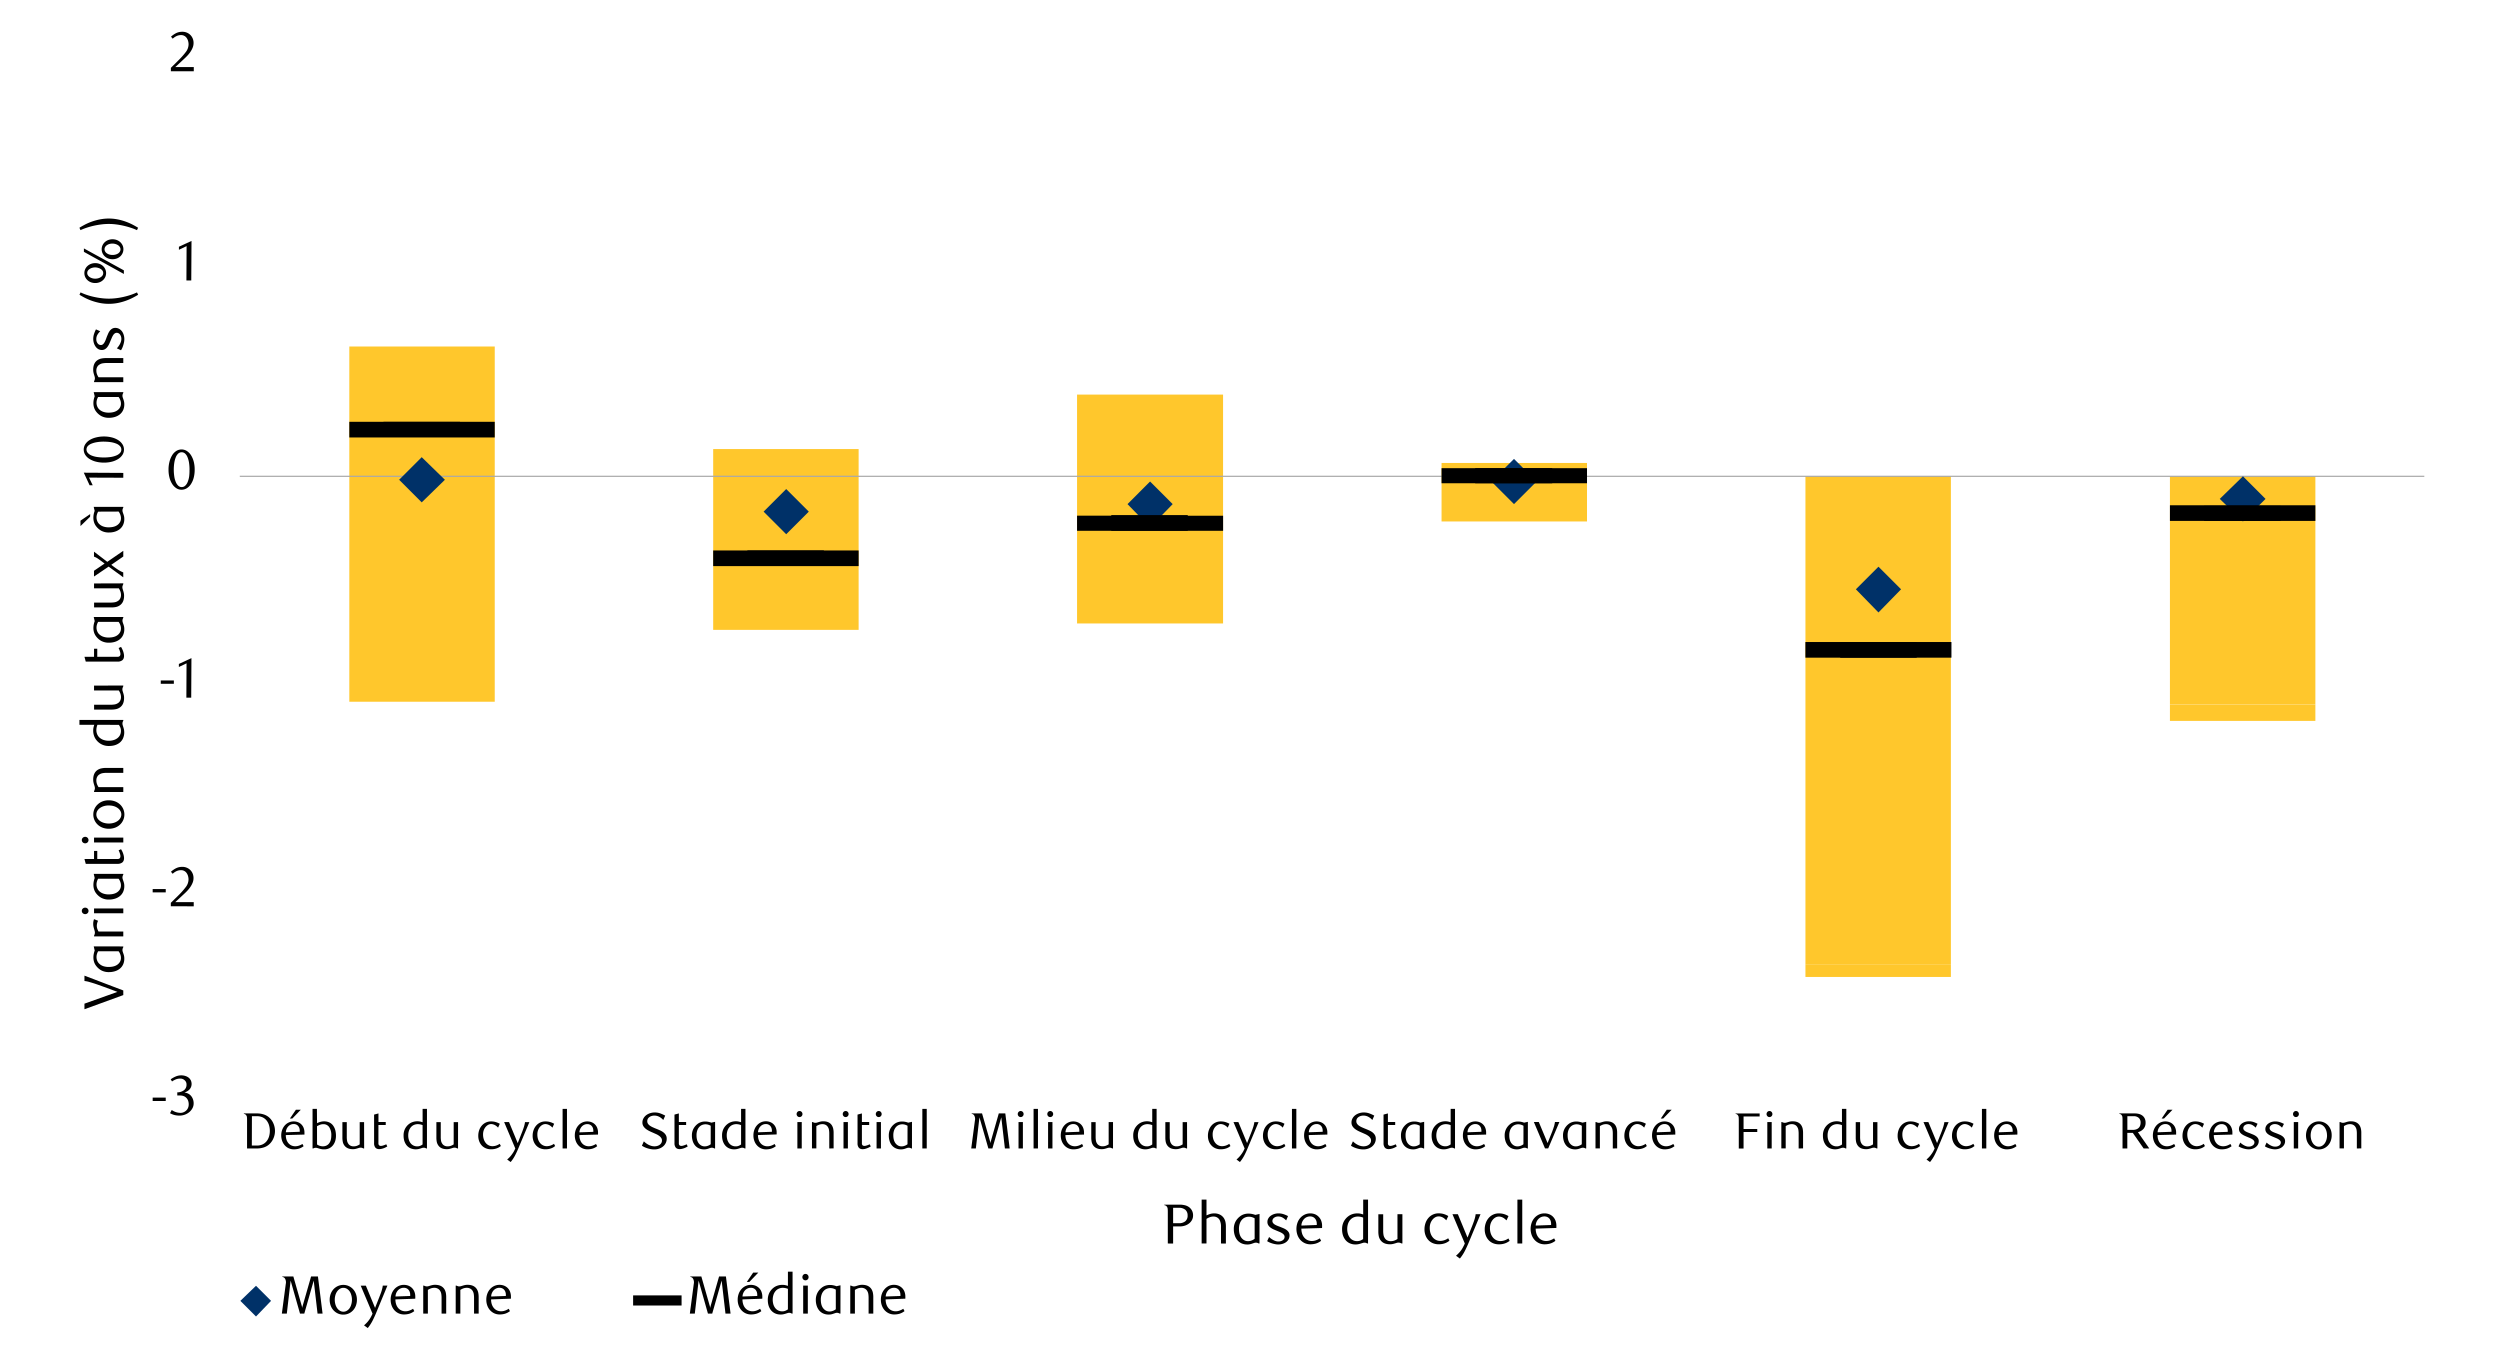 <svg id="Layer_1" data-name="Layer 1" xmlns="http://www.w3.org/2000/svg" width="1460" height="790" viewBox="0 0 1460 790"><defs><style>.cls-1{fill:#ffc72c;}.cls-2{fill:#a6a6a6;}.cls-3{fill:#003168;}.cls-4{stroke:#000;stroke-miterlimit:10;stroke-width:3px;}</style></defs><path class="cls-1" d="M1267.24,411.49h84.94V278.16h-84.94Zm-212.86,151.6h84.94V278.16h-84.94ZM841.87,304.55h84.94V278.16H841.87ZM629,364.11h85.27V278.16H629ZM416.5,367.83h84.94V278.16H416.5ZM204,409.8h84.93V278.16H204Z"/><path class="cls-1" d="M1267.24,421h84.94v-9.47h-84.94ZM1054.38,570.54h84.94v-7.45h-84.94ZM841.87,270.37h84.94v7.79H841.87ZM629,230.44h85.27v47.72H629ZM416.5,262.25h84.94v15.91H416.5ZM204,202.36h84.93v75.8H204Z"/><rect class="cls-2" x="140.03" y="277.82" width="1275.77" height="0.68"/><path d="M239.86,279.51h13.19v1.69H239.86Zm0,0h13.19v1.36H239.86Zm7.44.68h0Zm-1.69,0h0Z"/><path d="M452.37,299.48h13.54m-13.54-2h13.54m-6.77,1.35v.68m0-.68v-1.35"/><path d="M452.37,298.8h13.54v1.69H452.37Zm0-2h13.54v1.69H452.37Zm5.75,2h1.7v.68h-1.7Zm1.7,0h-1.7v-1.35h1.7Z"/><path d="M664.89,295.42h13.53m-13.53-1.7h13.53m-6.77.68v1m0-1v-.68"/><path d="M664.89,294.74h13.53v1.35H664.89Zm0-1.69h13.53v1.35H664.89ZM671,294.4h1.35v1H671Zm1.35,0H671v-.68h1.35Z"/><path d="M877.74,281.54h13.2m-13.2-.34h13.2m-6.77,0h0v.34"/><path d="M877.74,280.87h13.2v1.35h-13.2Zm0-.34h13.2v1.35h-13.2Zm5.75.67h1.36v.34h-1.36Zm0,0h0Z"/><path d="M1090.25,347.53h13.54m-13.54-6.43h13.54m-6.77,3v3.38m0-3.38v-3"/><path d="M1090.25,346.85h13.54v1.7h-13.54Zm0-6.43h13.54v1.36h-13.54Zm6.1,3.73H1098v3.38h-1.69Zm1.69,0h-1.69v-3H1098Z"/><path d="M1302.77,291.69h13.54m-13.54-1.35h13.54m-6.43,1v.33m0-.33v-1"/><path d="M1302.77,291h13.54v1.69h-13.54Zm0-1.36h13.54v1.7h-13.54Zm6.09,1.7h1.69v.33h-1.69Zm1.69,0h-1.69v-1h1.69Z"/><polyline class="cls-3" points="246.28 266.99 259.82 280.19 246.28 293.39 233.09 280.19"/><polyline class="cls-3" points="459.14 285.6 472.34 298.8 459.14 312 445.94 298.8"/><polyline class="cls-3" points="671.65 281.2 684.85 294.4 671.65 307.94 658.46 294.4"/><polyline class="cls-3" points="884.17 268.01 897.37 281.2 884.17 294.4 870.97 281.2"/><polyline class="cls-3" points="1097.02 330.95 1110.22 344.15 1097.02 357.68 1083.83 344.15"/><polyline class="cls-3" points="1309.88 278.16 1323.07 291.36 1309.88 304.55 1296.34 291.36"/><path d="M246.29,246.35h42.63v9.14H246.29Zm0,9.14H204v-9.14h42.3Z"/><path d="M459.14,321.47h42.3v9.14h-42.3Zm0,9.14H416.5v-9.14h42.64Z"/><path d="M671.65,301.17h42.64V310H671.65Zm0,8.8H629v-8.8h42.63Z"/><path d="M884.17,273.42h42.64v8.8H884.17Zm0,8.8h-42.3v-8.8h42.3Z"/><path d="M1097,374.94h42.64v9.14H1097Zm0,9.14h-42.64v-9.14H1097Z"/><path d="M1309.88,295.08h42.3v9.13h-42.3Zm0,9.13h-42.64v-9.13h42.64Z"/><rect x="223.95" y="246.35" width="44.67" height="8.8"/><rect x="436.47" y="321.47" width="44.67" height="8.8"/><rect x="648.98" y="300.83" width="44.67" height="9.14"/><rect x="861.5" y="273.42" width="45.01" height="8.8"/><rect x="1074.69" y="374.94" width="44.67" height="9.14"/><rect x="1287.2" y="295.42" width="44.67" height="8.8"/><path d="M89.16,643V641h7.63V643Z"/><path d="M107.69,638.07a5.71,5.71,0,0,1,2.21.61,5.42,5.42,0,0,1,1.69,1.35A6.31,6.31,0,0,1,112.7,642a7,7,0,0,1,.39,2.37,5.94,5.94,0,0,1-.69,2.82,7.73,7.73,0,0,1-1.84,2.27,8.76,8.76,0,0,1-2.67,1.52,9.24,9.24,0,0,1-3.13.54,12.33,12.33,0,0,1-2.58-.28,10.61,10.61,0,0,1-2.88-1.14l1-1.87a8.84,8.84,0,0,0,5.14,1.68,4.4,4.4,0,0,0,1.78-.37,5,5,0,0,0,1.53-1,4.62,4.62,0,0,0,1.07-1.55,5.05,5.05,0,0,0,.39-2,6.26,6.26,0,0,0-.38-2.26,4.65,4.65,0,0,0-1.06-1.63,4.2,4.2,0,0,0-1.57-1,5.78,5.78,0,0,0-1.92-.33h-1.75v-1.84a6.53,6.53,0,0,0,3.89-1.22,4,4,0,0,0,1.51-3.36,3.15,3.15,0,0,0-1.07-2.46,3.72,3.72,0,0,0-2.58-1,7.14,7.14,0,0,0-2.44.41,11.07,11.07,0,0,0-2.37,1.27l-.79-1.25a15.78,15.78,0,0,1,3-1.68,8.19,8.19,0,0,1,3.17-.63,7.59,7.59,0,0,1,2.45.38,6,6,0,0,1,1.91,1,4.76,4.76,0,0,1,1.24,1.58,4.9,4.9,0,0,1,.12,3.82,4.86,4.86,0,0,1-.88,1.41,5.48,5.48,0,0,1-1.32,1.07A10,10,0,0,1,107.69,638.07Z"/><path d="M89.16,521.15v-1.94h7.63v1.94Z"/><path d="M99.76,529.25v-2L104.1,523a43.08,43.08,0,0,0,4.37-4.92,7.48,7.48,0,0,0,1.63-4.4,7.29,7.29,0,0,0-.32-2.19,5.68,5.68,0,0,0-.87-1.74,3.79,3.79,0,0,0-1.37-1.15,3.85,3.85,0,0,0-1.82-.42,6.21,6.21,0,0,0-2.67.58,8.57,8.57,0,0,0-2.21,1.53l-1-1.18a12.75,12.75,0,0,1,3.16-2.15,8.16,8.16,0,0,1,3.49-.72,6.66,6.66,0,0,1,2.53.48,6.26,6.26,0,0,1,3.48,3.42,6.68,6.68,0,0,1,.51,2.64,7.23,7.23,0,0,1-.58,2.88,13.17,13.17,0,0,1-1.41,2.55,19.19,19.19,0,0,1-1.78,2.15c-.63.65-1.19,1.2-1.7,1.66l-5.2,4.83h10.8v2.44Z"/><path d="M93.89,399.33v-1.94h7.64v1.94Z"/><path d="M108.84,407.43l.1-20.05-4.48,2.14v-1.78l7.34-3.39-.13,23.08Z"/><path d="M113.69,274.3a18.31,18.31,0,0,1-.57,4.71,12.72,12.72,0,0,1-1.61,3.71,7.81,7.81,0,0,1-2.44,2.42A5.76,5.76,0,0,1,106,286a5.56,5.56,0,0,1-3-.87,8.07,8.07,0,0,1-2.4-2.43A12.46,12.46,0,0,1,99,279a17.75,17.75,0,0,1-.58-4.68,18.24,18.24,0,0,1,.58-4.75,13.3,13.3,0,0,1,1.58-3.76,7.58,7.58,0,0,1,2.39-2.45,5.74,5.74,0,0,1,6.11,0,7.92,7.92,0,0,1,2.44,2.45,13,13,0,0,1,1.61,3.74A18.55,18.55,0,0,1,113.69,274.3Zm-3,.05a27,27,0,0,0-.29-4.05,14,14,0,0,0-.88-3.26,5.86,5.86,0,0,0-1.43-2.16,3,3,0,0,0-4,0,6.07,6.07,0,0,0-1.43,2.14,14.36,14.36,0,0,0-.87,3.23,27.22,27.22,0,0,0,0,8.06,13.35,13.35,0,0,0,.89,3.23,6.1,6.1,0,0,0,1.45,2.14,2.83,2.83,0,0,0,2,.77,2.88,2.88,0,0,0,2-.77,5.73,5.73,0,0,0,1.45-2.14,13.79,13.79,0,0,0,.88-3.21A26.12,26.12,0,0,0,110.66,274.35Z"/><path d="M108.87,163.78l.1-20.05-4.48,2.14v-1.78l7.35-3.39-.14,23.08Z"/><path d="M99.79,41.62v-2l4.34-4.31a42.13,42.13,0,0,0,4.37-4.92,7.48,7.48,0,0,0,1.63-4.4,7.29,7.29,0,0,0-.32-2.19,5.68,5.68,0,0,0-.87-1.74,3.79,3.79,0,0,0-1.37-1.15,3.85,3.85,0,0,0-1.82-.42,6.21,6.21,0,0,0-2.67.58,8.33,8.33,0,0,0-2.21,1.53l-1-1.18a13.29,13.29,0,0,1,3.16-2.16,8.34,8.34,0,0,1,3.49-.71,6.71,6.71,0,0,1,2.54.48,6.29,6.29,0,0,1,2.07,1.35,6.36,6.36,0,0,1,1.4,2.07,6.68,6.68,0,0,1,.51,2.64,7.23,7.23,0,0,1-.58,2.88,13.17,13.17,0,0,1-1.41,2.55,18.16,18.16,0,0,1-1.78,2.15c-.63.65-1.19,1.2-1.7,1.66l-5.2,4.83h10.8v2.44Z"/><path d="M150.13,650.24a12.55,12.55,0,0,1,3.68.53,8.89,8.89,0,0,1,3.09,1.6,9.79,9.79,0,0,1,2.69,3.55,10.82,10.82,0,0,1,1,4.56,10.69,10.69,0,0,1-1,4.53,9.71,9.71,0,0,1-2.69,3.55,8.75,8.75,0,0,1-3.09,1.61,12.89,12.89,0,0,1-3.68.53h-5.85V654.33c0-.67,0-1.27-.06-1.79a2.25,2.25,0,0,0-.47-1.29,1.9,1.9,0,0,0-1.34-.75v-.26ZM147.07,669H150a7.68,7.68,0,0,0,3.32-.66,6.67,6.67,0,0,0,2.33-1.81,8.13,8.13,0,0,0,1.44-2.72,11.39,11.39,0,0,0,.49-3.37,11.55,11.55,0,0,0-.49-3.38,8.23,8.23,0,0,0-1.44-2.74,6.79,6.79,0,0,0-2.33-1.81,7.83,7.83,0,0,0-3.32-.65h-2.88Z"/><path d="M166.91,662.88a8.32,8.32,0,0,0,.42,2.73,5.93,5.93,0,0,0,1.16,2.07,5,5,0,0,0,1.75,1.3,5.34,5.34,0,0,0,2.2.44,6.69,6.69,0,0,0,2.09-.35,9.53,9.53,0,0,0,2.1-1l.68,1.3a8.63,8.63,0,0,1-2.85,1.47,10.94,10.94,0,0,1-2.85.38,7,7,0,0,1-5.29-2.34,7.89,7.89,0,0,1-1.53-2.56,9.18,9.18,0,0,1-.55-3.24,9.29,9.29,0,0,1,.55-3.23,8.15,8.15,0,0,1,1.53-2.59,7.05,7.05,0,0,1,2.32-1.73,6.87,6.87,0,0,1,2.91-.62,6.72,6.72,0,0,1,2.37.42,5.62,5.62,0,0,1,2,1.25,5.92,5.92,0,0,1,1.38,2.06,7.56,7.56,0,0,1,.5,2.88c0,.16,0,.33,0,.53s0,.38,0,.54Zm8.14-1.92a2,2,0,0,0,0-.34v-.32a4.44,4.44,0,0,0-.28-1.64,3.57,3.57,0,0,0-.76-1.22,2.93,2.93,0,0,0-1.1-.74,3.39,3.39,0,0,0-1.3-.26,4.32,4.32,0,0,0-3.18,1.3,5.36,5.36,0,0,0-1.49,3.52Zm-4.33-7.75h-1.4l3.48-5.11h2.85Z"/><path d="M185.15,655.94a10.27,10.27,0,0,1,2-.77,7.72,7.72,0,0,1,2.06-.3,7.33,7.33,0,0,1,3.15.65,5.78,5.78,0,0,1,2.3,2,8.09,8.09,0,0,1,1.22,2.78,13.85,13.85,0,0,1,.32,2.9,10.6,10.6,0,0,1-.36,2.88,8,8,0,0,1-1.12,2.4,6.38,6.38,0,0,1-2.23,2,6.76,6.76,0,0,1-3.3.75,7.18,7.18,0,0,1-1.54-.15c-.46-.09-.88-.2-1.25-.31l-1.06-.32a3.19,3.19,0,0,0-1-.14,2.74,2.74,0,0,0-.7.09,3.46,3.46,0,0,0-.73.32h-.38V647.59h2.55Zm0,12.41a3.62,3.62,0,0,0,.56.37,6.62,6.62,0,0,0,.8.36,6.51,6.51,0,0,0,1,.27,5.19,5.19,0,0,0,1.05.1,4.76,4.76,0,0,0,2-.4A4.37,4.37,0,0,0,192,668a5.79,5.79,0,0,0,1.14-2.15,9.92,9.92,0,0,0,.34-2.61,8.41,8.41,0,0,0-1.23-5,4,4,0,0,0-3.45-1.72,5.35,5.35,0,0,0-1.92.36,11.8,11.8,0,0,0-1.75.83Z"/><path d="M212.66,670.7h-.39a6.85,6.85,0,0,0-.88-.36,2,2,0,0,0-.69-.11,3.44,3.44,0,0,0-1,.13l-1,.31c-.36.11-.75.22-1.16.31a7,7,0,0,1-1.46.14c-2.33,0-4-.77-5.05-2.29a5.46,5.46,0,0,1-.84-2,12.28,12.28,0,0,1-.23-2.47v-9.05h2.56v8.59a12.91,12.91,0,0,0,.16,2.21,4.23,4.23,0,0,0,.58,1.58,3.35,3.35,0,0,0,1.35,1.34,3.83,3.83,0,0,0,1.83.44,5.81,5.81,0,0,0,2-.32,8.93,8.93,0,0,0,1.63-.83v-13h2.56Z"/><path d="M225.15,670.09a10,10,0,0,1-1.21.52,10.82,10.82,0,0,1-1.27.35,6.86,6.86,0,0,1-1.22.13,3.53,3.53,0,0,1-1.23-.21,2.48,2.48,0,0,1-1-.68,3.94,3.94,0,0,1-.75-2.59V650.92l2.55-.68v5h4.25V657H221v10.66a1.53,1.53,0,0,0,.4,1.2,1.62,1.62,0,0,0,1.09.35,3.4,3.4,0,0,0,.79-.11c.28-.07.57-.15.86-.25s.56-.2.81-.31l.63-.28.59,1.27C225.88,669.7,225.53,669.9,225.15,670.09Z"/><path d="M249.34,670.7h-.42a3.08,3.08,0,0,0-.72-.34,2.27,2.27,0,0,0-.67-.1,3.67,3.67,0,0,0-1,.14l-1,.33c-.36.12-.77.23-1.21.33a7.86,7.86,0,0,1-4.88-.6,6.25,6.25,0,0,1-2.27-2,8.41,8.41,0,0,1-1.13-2.41,11,11,0,0,1-.35-2.86,8.44,8.44,0,0,1,.89-4.05,8.25,8.25,0,0,1,2.34-2.76,7.08,7.08,0,0,1,2.25-1.16,8.18,8.18,0,0,1,2.48-.39,7.61,7.61,0,0,1,1.88.2c.51.13.93.25,1.27.37v-7.82h2.55Zm-2.55-13.63a7.58,7.58,0,0,0-2.77-.57,5.84,5.84,0,0,0-2.13.4,4.86,4.86,0,0,0-1.79,1.24,6.13,6.13,0,0,0-1.23,2.08,8.5,8.5,0,0,0-.46,3,8.3,8.3,0,0,0,.31,2.25,6.38,6.38,0,0,0,.95,2,4.73,4.73,0,0,0,4,2,4.3,4.3,0,0,0,1.88-.38,6.69,6.69,0,0,0,1.24-.72Z"/><path d="M267.49,670.7h-.39a6.82,6.82,0,0,0-.87-.36,2.09,2.09,0,0,0-.7-.11,3.44,3.44,0,0,0-1,.13l-1,.31c-.36.11-.74.22-1.16.31a7,7,0,0,1-1.46.14c-2.33,0-4-.77-5-2.29a5.63,5.63,0,0,1-.84-2,12.32,12.32,0,0,1-.22-2.47v-9.05h2.55v8.59a12.91,12.91,0,0,0,.16,2.21,4.23,4.23,0,0,0,.58,1.58,3.35,3.35,0,0,0,1.35,1.34,3.86,3.86,0,0,0,1.83.44,5.77,5.77,0,0,0,2-.32,8.62,8.62,0,0,0,1.63-.83v-13h2.56Z"/><path d="M291.46,670a7.82,7.82,0,0,1-1.23.59,9.16,9.16,0,0,1-1.55.43,10,10,0,0,1-1.91.17,7.71,7.71,0,0,1-3-.57,6.76,6.76,0,0,1-2.36-1.6,7.53,7.53,0,0,1-1.54-2.5,8.92,8.92,0,0,1-.56-3.2,9.87,9.87,0,0,1,.56-3.36,8,8,0,0,1,1.56-2.67,7.06,7.06,0,0,1,2.37-1.76,7.15,7.15,0,0,1,3-.62,9.06,9.06,0,0,1,2.71.37,11.52,11.52,0,0,1,2.37,1l-1,2.26a9.79,9.79,0,0,0-.72-.7,5.93,5.93,0,0,0-.95-.68,5.06,5.06,0,0,0-1.14-.5,4.15,4.15,0,0,0-1.26-.2,3.6,3.6,0,0,0-1.73.45,5.16,5.16,0,0,0-1.5,1.25,6.35,6.35,0,0,0-1.07,1.9,7.2,7.2,0,0,0-.4,2.43,8.82,8.82,0,0,0,.45,2.94,6.81,6.81,0,0,0,1.2,2.16,5.19,5.19,0,0,0,1.75,1.33,4.94,4.94,0,0,0,2.1.46,7.46,7.46,0,0,0,1.9-.28,8.21,8.21,0,0,0,2.32-1.11l.68,1.3C292.14,669.52,291.82,669.74,291.46,670Z"/><path d="M302.69,670.7c-.46,1.09-1,2.34-1.74,3.76a22.34,22.34,0,0,1-2.72,4.17l-2.05-1.48a17.47,17.47,0,0,0,1.73-1.67,14.33,14.33,0,0,0,1.24-1.59,14.59,14.59,0,0,0,1-1.57q.42-.8.78-1.62l-6.51-15.41h2.85l5.08,12.29,2.64-6.71c.28-.73.51-1.37.7-1.92s.34-1,.46-1.47.22-.82.29-1.17.12-.69.16-1h2.55Z"/><path d="M323.21,670a7.42,7.42,0,0,1-1.23.59,9.31,9.31,0,0,1-1.54.43,10.15,10.15,0,0,1-1.92.17,7.71,7.71,0,0,1-3-.57,6.63,6.63,0,0,1-2.35-1.6,7.39,7.39,0,0,1-1.55-2.5,8.92,8.92,0,0,1-.56-3.2,9.87,9.87,0,0,1,.56-3.36,8,8,0,0,1,1.56-2.67,7.06,7.06,0,0,1,2.37-1.76,7.15,7.15,0,0,1,3-.62,9.13,9.13,0,0,1,2.72.37,11.44,11.44,0,0,1,2.36,1l-1,2.26c-.2-.22-.44-.45-.71-.7a7,7,0,0,0-1-.68,5.13,5.13,0,0,0-1.15-.5,4.1,4.1,0,0,0-1.26-.2,3.56,3.56,0,0,0-1.72.45,4.91,4.91,0,0,0-1.5,1.25,6,6,0,0,0-1.07,1.9,7,7,0,0,0-.4,2.43,8.83,8.83,0,0,0,.44,2.94,6.63,6.63,0,0,0,1.21,2.16,5,5,0,0,0,1.75,1.33,4.86,4.86,0,0,0,2.09.46,7.4,7.4,0,0,0,1.9-.28,8,8,0,0,0,2.32-1.11l.68,1.3C323.9,669.52,323.57,669.74,323.21,670Z"/><path d="M331.11,670.7h-2.55V647.59h2.55Z"/><path d="M338.36,662.88a8.32,8.32,0,0,0,.42,2.73,5.78,5.78,0,0,0,1.16,2.07,4.86,4.86,0,0,0,1.75,1.3,5.31,5.31,0,0,0,2.2.44,6.69,6.69,0,0,0,2.09-.35,9.47,9.47,0,0,0,2.09-1l.69,1.3a8.63,8.63,0,0,1-2.85,1.47,11.07,11.07,0,0,1-2.86.38,7,7,0,0,1-5.28-2.34,7.56,7.56,0,0,1-1.53-2.56,9.18,9.18,0,0,1-.55-3.24,9.29,9.29,0,0,1,.55-3.23,7.79,7.79,0,0,1,1.53-2.59,6.82,6.82,0,0,1,5.23-2.35,6.72,6.72,0,0,1,2.37.42,5.71,5.71,0,0,1,2,1.25,5.92,5.92,0,0,1,1.38,2.06,7.76,7.76,0,0,1,.5,2.88c0,.16,0,.33,0,.53s0,.38-.05.54ZM346.5,661a2,2,0,0,0,0-.34v-.32a4.44,4.44,0,0,0-.28-1.64,3.57,3.57,0,0,0-.76-1.22,3,3,0,0,0-1.1-.74,3.4,3.4,0,0,0-1.31-.26,4.32,4.32,0,0,0-3.17,1.3,5.31,5.31,0,0,0-1.49,3.52Z"/><path d="M387.34,654.1a7.79,7.79,0,0,0-2.2-1.81,6,6,0,0,0-3-.78,5.33,5.33,0,0,0-1.64.24,4.15,4.15,0,0,0-1.31.67,3,3,0,0,0-.88,1,2.89,2.89,0,0,0-.31,1.35,2.6,2.6,0,0,0,.44,1.53,4.43,4.43,0,0,0,1.18,1.14,10,10,0,0,0,1.65.92c.62.28,1.25.55,1.91.81s1.47.6,2.2.93a9.55,9.55,0,0,1,2,1.16,5.75,5.75,0,0,1,1.43,1.57,4.08,4.08,0,0,1,.55,2.16,5.46,5.46,0,0,1-.61,2.61,5.91,5.91,0,0,1-1.62,2,7.06,7.06,0,0,1-2.32,1.23,8.49,8.49,0,0,1-2.7.44,11.17,11.17,0,0,1-2-.18,15,15,0,0,1-1.95-.47,14,14,0,0,1-1.78-.68,11.46,11.46,0,0,1-1.5-.84l1.13-2.56a10.93,10.93,0,0,0,1.22,1.06,10,10,0,0,0,1.48.93,9,9,0,0,0,1.7.67,6.43,6.43,0,0,0,1.78.25,5.74,5.74,0,0,0,1.75-.25,4.48,4.48,0,0,0,1.4-.7,3.13,3.13,0,0,0,.92-1.07,2.83,2.83,0,0,0,.33-1.34,2.68,2.68,0,0,0-.46-1.56,5,5,0,0,0-1.22-1.22,9.57,9.57,0,0,0-1.74-1l-2-.89c-.71-.3-1.43-.62-2.15-1a10.25,10.25,0,0,1-1.93-1.22,6.15,6.15,0,0,1-1.38-1.56,3.89,3.89,0,0,1-.54-2.07,4.91,4.91,0,0,1,.63-2.47,6.05,6.05,0,0,1,1.63-1.86,7.65,7.65,0,0,1,2.3-1.16,8.74,8.74,0,0,1,2.63-.4,9.32,9.32,0,0,1,3.33.58,22.79,22.79,0,0,1,2.79,1.26Z"/><path d="M400.58,670.09a10,10,0,0,1-1.21.52,10.46,10.46,0,0,1-1.28.35,6.75,6.75,0,0,1-1.21.13,3.53,3.53,0,0,1-1.23-.21,2.48,2.48,0,0,1-1-.68,3.94,3.94,0,0,1-.75-2.59V650.92l2.55-.68v5h4.25V657h-4.25v10.66a1.49,1.49,0,0,0,.4,1.2,1.62,1.62,0,0,0,1.09.35,3.32,3.32,0,0,0,.78-.11,8.47,8.47,0,0,0,.86-.25c.29-.1.56-.2.82-.31l.63-.28.59,1.27C401.31,669.7,401,669.9,400.58,670.09Z"/><path d="M417.61,670.7h-.42a2.87,2.87,0,0,0-1.45-.44,3.32,3.32,0,0,0-.92.14c-.32.1-.66.22-1,.35s-.75.24-1.18.34a6.25,6.25,0,0,1-1.44.15,7.21,7.21,0,0,1-3.15-.66,6.19,6.19,0,0,1-2.25-1.78,7.67,7.67,0,0,1-1.29-2.55,10.37,10.37,0,0,1-.44-3,8.37,8.37,0,0,1,.91-4.06,8.76,8.76,0,0,1,2.33-2.75,6.51,6.51,0,0,1,2.13-1.12,7.71,7.71,0,0,1,2.33-.36,9.29,9.29,0,0,1,2.06.22,10.31,10.31,0,0,1,1.59.46l2.2-.5Zm-2.55-13.25a7.42,7.42,0,0,0-1.34-.59,5.29,5.29,0,0,0-1.69-.27,5.16,5.16,0,0,0-2,.39,4.51,4.51,0,0,0-1.67,1.19,5.82,5.82,0,0,0-1.16,2,8.36,8.36,0,0,0-.43,2.84q0,3.86,2.14,5.55a4,4,0,0,0,2.7.92,4.48,4.48,0,0,0,1.1-.13,6.62,6.62,0,0,0,1-.33,6.44,6.44,0,0,0,.79-.4c.22-.14.41-.27.55-.38Z"/><path d="M435.34,670.7h-.41a3.14,3.14,0,0,0-.73-.34,2.27,2.27,0,0,0-.67-.1,3.54,3.54,0,0,0-1,.14l-1,.33c-.37.12-.78.23-1.22.33a7.08,7.08,0,0,1-1.53.15,7,7,0,0,1-3.34-.75,6.29,6.29,0,0,1-2.28-2,8.12,8.12,0,0,1-1.12-2.41,10.56,10.56,0,0,1-.36-2.86,8.56,8.56,0,0,1,.89-4.05,8.28,8.28,0,0,1,2.35-2.76,6.93,6.93,0,0,1,2.24-1.16,8.18,8.18,0,0,1,2.48-.39,7.76,7.76,0,0,1,1.89.2c.5.13.92.25,1.26.37v-7.82h2.55Zm-2.55-13.63a7.57,7.57,0,0,0-2.76-.57,5.86,5.86,0,0,0-2.14.4,4.86,4.86,0,0,0-1.79,1.24,6.13,6.13,0,0,0-1.23,2.08,8.5,8.5,0,0,0-.46,3,8.72,8.72,0,0,0,.31,2.25,6.38,6.38,0,0,0,.95,2,4.73,4.73,0,0,0,4,2,4.37,4.37,0,0,0,1.89-.38,6.9,6.9,0,0,0,1.23-.72Z"/><path d="M442.65,662.88a8.6,8.6,0,0,0,.41,2.73,6.1,6.1,0,0,0,1.16,2.07A5,5,0,0,0,446,669a5.29,5.29,0,0,0,2.19.44,6.75,6.75,0,0,0,2.1-.35,9.47,9.47,0,0,0,2.09-1l.69,1.3a8.67,8.67,0,0,1-2.86,1.47,10.94,10.94,0,0,1-2.85.38,7,7,0,0,1-5.28-2.34,7.56,7.56,0,0,1-1.53-2.56A9.18,9.18,0,0,1,440,663a9.29,9.29,0,0,1,.55-3.23,7.79,7.79,0,0,1,1.53-2.59,7,7,0,0,1,2.31-1.73,6.87,6.87,0,0,1,2.91-.62,6.78,6.78,0,0,1,2.38.42,5.58,5.58,0,0,1,2,1.25,5.81,5.81,0,0,1,1.39,2.06,7.76,7.76,0,0,1,.5,2.88c0,.16,0,.33,0,.53s0,.38-.05.54Zm8.14-1.92a2,2,0,0,0,0-.34v-.32a4.66,4.66,0,0,0-.28-1.64,3.72,3.72,0,0,0-.76-1.22,3.1,3.1,0,0,0-1.1-.74,3.44,3.44,0,0,0-1.31-.26,4.32,4.32,0,0,0-3.18,1.3,5.35,5.35,0,0,0-1.48,3.52Z"/><path d="M468.64,650.62a1.7,1.7,0,0,1-.49,1.23,1.62,1.62,0,0,1-1.23.52,1.59,1.59,0,0,1-1.21-.52,1.74,1.74,0,0,1-.49-1.23,1.81,1.81,0,0,1,.49-1.26,1.59,1.59,0,0,1,1.21-.52,1.62,1.62,0,0,1,1.23.52A1.77,1.77,0,0,1,468.64,650.62Zm-.42,20.08h-2.55V655.29h2.55Z"/><path d="M484.29,670.7v-8.61a13.11,13.11,0,0,0-.16-2.22,4.23,4.23,0,0,0-.58-1.58,3.26,3.26,0,0,0-1.34-1.34,3.8,3.8,0,0,0-1.82-.45,5.63,5.63,0,0,0-2,.33,8.7,8.7,0,0,0-1.64.83v13h-2.56V655.29h.39c.36.15.65.27.88.34a2.3,2.3,0,0,0,.69.1,3.41,3.41,0,0,0,1-.14l1-.3a10.6,10.6,0,0,1,1.15-.31,7,7,0,0,1,1.46-.14q3.51,0,5,2.29a6.25,6.25,0,0,1,.83,2,11.53,11.53,0,0,1,.24,2.46v9.08Z"/><path d="M495.58,650.62a1.7,1.7,0,0,1-.49,1.23,1.62,1.62,0,0,1-1.23.52,1.59,1.59,0,0,1-1.21-.52,1.73,1.73,0,0,1-.48-1.23,1.8,1.8,0,0,1,.48-1.26,1.59,1.59,0,0,1,1.21-.52,1.62,1.62,0,0,1,1.23.52A1.77,1.77,0,0,1,495.58,650.62Zm-.41,20.08h-2.56V655.29h2.56Z"/><path d="M507.48,670.09a10,10,0,0,1-1.21.52A10.82,10.82,0,0,1,505,671a7,7,0,0,1-1.22.13,3.53,3.53,0,0,1-1.23-.21,2.48,2.48,0,0,1-1-.68,3.94,3.94,0,0,1-.75-2.59V650.92l2.55-.68v5h4.25V657h-4.25v10.66a1.53,1.53,0,0,0,.4,1.2,1.62,1.62,0,0,0,1.09.35,3.4,3.4,0,0,0,.79-.11c.28-.07.57-.15.86-.25s.56-.2.81-.31l.63-.28.59,1.27C508.21,669.7,507.86,669.9,507.48,670.09Z"/><path d="M514.89,650.62a1.74,1.74,0,0,1-.49,1.23,1.62,1.62,0,0,1-1.23.52,1.59,1.59,0,0,1-1.21-.52,1.74,1.74,0,0,1-.49-1.23,1.81,1.81,0,0,1,.49-1.26,1.59,1.59,0,0,1,1.21-.52,1.62,1.62,0,0,1,1.23.52A1.81,1.81,0,0,1,514.89,650.62Zm-.42,20.08h-2.55V655.29h2.55Z"/><path d="M532.59,670.7h-.41a2.94,2.94,0,0,0-1.46-.44,3.37,3.37,0,0,0-.92.14c-.32.1-.65.22-1,.35s-.75.24-1.17.34a6.37,6.37,0,0,1-1.44.15,7.15,7.15,0,0,1-3.15-.66,6.22,6.22,0,0,1-2.26-1.78,7.67,7.67,0,0,1-1.29-2.55,10.37,10.37,0,0,1-.43-3,8.38,8.38,0,0,1,.9-4.06,8.89,8.89,0,0,1,2.33-2.75,6.61,6.61,0,0,1,2.13-1.12,7.71,7.71,0,0,1,2.33-.36,9.29,9.29,0,0,1,2.06.22,10.31,10.31,0,0,1,1.59.46l2.2-.5ZM530,657.45a7.42,7.42,0,0,0-1.34-.59,5.25,5.25,0,0,0-1.69-.27,5.08,5.08,0,0,0-2,.39,4.46,4.46,0,0,0-1.68,1.19,5.82,5.82,0,0,0-1.16,2,8.36,8.36,0,0,0-.43,2.84q0,3.86,2.14,5.55a4,4,0,0,0,2.7.92,4.48,4.48,0,0,0,1.1-.13,6.25,6.25,0,0,0,1-.33,6.44,6.44,0,0,0,.79-.4c.22-.14.41-.27.55-.38Z"/><path d="M541.21,670.7h-2.56V647.59h2.56Z"/><path d="M586.86,670.7l-2.11-18.18-5.2,18.18h-2.34L572,652.52l-2.11,18.18H567.2l2.16-16.37a4.09,4.09,0,0,0-.53-3.08,2,2,0,0,0-.61-.51,1.82,1.82,0,0,0-.76-.24v-.26h6.06l4.64,16.18a5.82,5.82,0,0,1,.14.63c0,.22.07.4.09.56a5.32,5.32,0,0,1,.11-.55c0-.21.1-.41.16-.61l4.63-16.21h3.81l2.55,20.46Z"/><path d="M597.79,650.62a1.7,1.7,0,0,1-.49,1.23,1.62,1.62,0,0,1-1.23.52,1.59,1.59,0,0,1-1.21-.52,1.74,1.74,0,0,1-.49-1.23,1.81,1.81,0,0,1,.49-1.26,1.59,1.59,0,0,1,1.21-.52,1.62,1.62,0,0,1,1.23.52A1.77,1.77,0,0,1,597.79,650.62Zm-.42,20.08h-2.55V655.29h2.55Z"/><path d="M606.17,670.7h-2.56V647.59h2.56Z"/><path d="M615.05,650.62a1.74,1.74,0,0,1-.49,1.23,1.62,1.62,0,0,1-1.24.52,1.58,1.58,0,0,1-1.2-.52,1.7,1.7,0,0,1-.49-1.23,1.77,1.77,0,0,1,.49-1.26,1.58,1.58,0,0,1,1.2-.52,1.62,1.62,0,0,1,1.24.52A1.81,1.81,0,0,1,615.05,650.62Zm-.42,20.08h-2.55V655.29h2.55Z"/><path d="M622.21,662.88a8.33,8.33,0,0,0,.41,2.73,6.1,6.1,0,0,0,1.16,2.07,5,5,0,0,0,1.75,1.3,5.37,5.37,0,0,0,2.2.44,6.69,6.69,0,0,0,2.09-.35,9.32,9.32,0,0,0,2.1-1l.68,1.3a8.63,8.63,0,0,1-2.85,1.47,10.94,10.94,0,0,1-2.85.38,6.92,6.92,0,0,1-3-.63,7,7,0,0,1-2.33-1.71,7.89,7.89,0,0,1-1.53-2.56,9.42,9.42,0,0,1-.55-3.24,9.53,9.53,0,0,1,.55-3.23,8.15,8.15,0,0,1,1.53-2.59,7.16,7.16,0,0,1,2.32-1.73,7.05,7.05,0,0,1,5.29-.2,5.58,5.58,0,0,1,2,1.25,5.79,5.79,0,0,1,1.38,2.06,7.55,7.55,0,0,1,.51,2.88c0,.16,0,.33,0,.53s0,.38,0,.54Zm8.13-1.92a2,2,0,0,0,0-.34v-.32a4.44,4.44,0,0,0-.28-1.64,3.57,3.57,0,0,0-.76-1.22,3,3,0,0,0-1.09-.74,3.48,3.48,0,0,0-1.31-.26,4.32,4.32,0,0,0-3.18,1.3,5.31,5.31,0,0,0-1.48,3.52Z"/><path d="M650,670.7h-.39a6.82,6.82,0,0,0-.87-.36,2.09,2.09,0,0,0-.7-.11,3.44,3.44,0,0,0-1,.13l-1,.31c-.36.11-.75.22-1.16.31a7,7,0,0,1-1.46.14c-2.33,0-4-.77-5.05-2.29a5.63,5.63,0,0,1-.84-2,12.28,12.28,0,0,1-.23-2.47v-9.05h2.56v8.59a12.91,12.91,0,0,0,.16,2.21,4.23,4.23,0,0,0,.58,1.58A3.35,3.35,0,0,0,642,669a3.86,3.86,0,0,0,1.83.44,5.77,5.77,0,0,0,2-.32,8.93,8.93,0,0,0,1.63-.83v-13H650Z"/><path d="M675.46,670.7h-.41a3.14,3.14,0,0,0-.73-.34,2.27,2.27,0,0,0-.67-.1,3.6,3.6,0,0,0-1,.14l-1,.33c-.37.12-.77.23-1.22.33a7.08,7.08,0,0,1-1.53.15,7,7,0,0,1-3.34-.75,6.17,6.17,0,0,1-2.27-2,7.91,7.91,0,0,1-1.13-2.41,10.56,10.56,0,0,1-.36-2.86,8.56,8.56,0,0,1,.89-4.05,8.39,8.39,0,0,1,2.35-2.76,6.93,6.93,0,0,1,2.24-1.16,8.18,8.18,0,0,1,2.48-.39,7.76,7.76,0,0,1,1.89.2c.5.13.92.25,1.26.37v-7.82h2.55Zm-2.55-13.63a7.57,7.57,0,0,0-2.76-.57,5.86,5.86,0,0,0-2.14.4,4.82,4.82,0,0,0-1.78,1.24,6,6,0,0,0-1.24,2.08,8.74,8.74,0,0,0-.46,3,8.32,8.32,0,0,0,.32,2.25,6,6,0,0,0,.95,2,4.7,4.7,0,0,0,4,2,4.37,4.37,0,0,0,1.89-.38,6.9,6.9,0,0,0,1.23-.72Z"/><path d="M693.26,670.7h-.39a6.85,6.85,0,0,0-.88-.36,2,2,0,0,0-.69-.11,3.44,3.44,0,0,0-1,.13l-1,.31c-.36.11-.75.22-1.16.31a7,7,0,0,1-1.46.14c-2.34,0-4-.77-5.05-2.29a5.46,5.46,0,0,1-.84-2,12.28,12.28,0,0,1-.23-2.47v-9.05h2.56v8.59a12.91,12.91,0,0,0,.16,2.21,4.23,4.23,0,0,0,.58,1.58,3.35,3.35,0,0,0,1.35,1.34,3.83,3.83,0,0,0,1.83.44,5.81,5.81,0,0,0,2-.32,8.93,8.93,0,0,0,1.63-.83v-13h2.56Z"/><path d="M717.58,670a7.05,7.05,0,0,1-1.23.59,9.31,9.31,0,0,1-1.54.43,10.15,10.15,0,0,1-1.92.17,7.71,7.71,0,0,1-3-.57,6.63,6.63,0,0,1-2.35-1.6,7.39,7.39,0,0,1-1.55-2.5,8.92,8.92,0,0,1-.56-3.2,9.87,9.87,0,0,1,.56-3.36,8,8,0,0,1,1.56-2.67,7.06,7.06,0,0,1,2.37-1.76,7.15,7.15,0,0,1,3-.62,9.13,9.13,0,0,1,2.72.37,11.44,11.44,0,0,1,2.36,1l-1,2.26c-.2-.22-.44-.45-.71-.7a7,7,0,0,0-1-.68,5.13,5.13,0,0,0-1.15-.5,4.05,4.05,0,0,0-1.26-.2,3.56,3.56,0,0,0-1.72.45,4.91,4.91,0,0,0-1.5,1.25,6.14,6.14,0,0,0-1.07,1.9,7,7,0,0,0-.4,2.43,9.09,9.09,0,0,0,.44,2.94,6.63,6.63,0,0,0,1.21,2.16,5,5,0,0,0,1.75,1.33,4.86,4.86,0,0,0,2.09.46,7.4,7.4,0,0,0,1.9-.28,8,8,0,0,0,2.32-1.11l.68,1.3C718.27,669.52,717.94,669.74,717.58,670Z"/><path d="M728.57,670.7c-.45,1.09-1,2.34-1.73,3.76a22.85,22.85,0,0,1-2.72,4.17l-2-1.48a17.29,17.29,0,0,0,1.72-1.67,14.46,14.46,0,0,0,1.25-1.59,16.41,16.41,0,0,0,1-1.57c.28-.53.53-1.07.77-1.62l-6.5-15.41h2.85l5.08,12.29,2.64-6.71c.28-.73.51-1.37.7-1.92s.34-1,.46-1.47.21-.82.28-1.17a9.76,9.76,0,0,0,.16-1H735Z"/><path d="M749.72,670a7.42,7.42,0,0,1-1.23.59,9.16,9.16,0,0,1-1.55.43,10,10,0,0,1-1.91.17,7.71,7.71,0,0,1-3-.57,6.63,6.63,0,0,1-2.35-1.6,7.39,7.39,0,0,1-1.55-2.5,8.92,8.92,0,0,1-.56-3.2,9.87,9.87,0,0,1,.56-3.36,8,8,0,0,1,1.56-2.67,7.06,7.06,0,0,1,2.37-1.76,7.15,7.15,0,0,1,3-.62,9.18,9.18,0,0,1,2.72.37,11.44,11.44,0,0,1,2.36,1l-1,2.26c-.2-.22-.44-.45-.71-.7a7,7,0,0,0-1-.68,5.13,5.13,0,0,0-1.15-.5,4.1,4.1,0,0,0-1.26-.2,3.56,3.56,0,0,0-1.72.45,4.91,4.91,0,0,0-1.5,1.25,6,6,0,0,0-1.07,1.9,7,7,0,0,0-.4,2.43,8.83,8.83,0,0,0,.44,2.94A6.63,6.63,0,0,0,742,667.6a5,5,0,0,0,1.75,1.33,4.86,4.86,0,0,0,2.09.46,7.4,7.4,0,0,0,1.9-.28A8,8,0,0,0,750,668l.68,1.3C750.41,669.52,750.08,669.74,749.72,670Z"/><path d="M757.06,670.7H754.5V647.59h2.56Z"/><path d="M764.31,662.88a8.33,8.33,0,0,0,.41,2.73,6.1,6.1,0,0,0,1.16,2.07,5,5,0,0,0,1.75,1.3,5.37,5.37,0,0,0,2.2.44,6.69,6.69,0,0,0,2.09-.35,9.32,9.32,0,0,0,2.1-1l.68,1.3a8.63,8.63,0,0,1-2.85,1.47,10.94,10.94,0,0,1-2.85.38,6.92,6.92,0,0,1-3-.63,7,7,0,0,1-2.33-1.71,7.89,7.89,0,0,1-1.53-2.56,9.42,9.42,0,0,1-.55-3.24,9.53,9.53,0,0,1,.55-3.23,8.15,8.15,0,0,1,1.53-2.59,7.16,7.16,0,0,1,2.32-1.73,7.05,7.05,0,0,1,5.29-.2,5.58,5.58,0,0,1,2,1.25,5.66,5.66,0,0,1,1.38,2.06,7.55,7.55,0,0,1,.51,2.88c0,.16,0,.33,0,.53s0,.38,0,.54Zm8.14-1.92c0-.12,0-.23,0-.34v-.32a4.44,4.44,0,0,0-.28-1.64,3.7,3.7,0,0,0-.75-1.22,3.1,3.1,0,0,0-1.1-.74,3.48,3.48,0,0,0-1.31-.26,4.32,4.32,0,0,0-3.18,1.3,5.31,5.31,0,0,0-1.48,3.52Z"/><path d="M801.44,654.1a7.83,7.83,0,0,0-2.21-1.81,5.93,5.93,0,0,0-3-.78,5.37,5.37,0,0,0-1.64.24,4.38,4.38,0,0,0-1.31.67,3,3,0,0,0-.88,1,2.89,2.89,0,0,0-.31,1.35,2.61,2.61,0,0,0,.45,1.53,4.39,4.39,0,0,0,1.17,1.14,9.68,9.68,0,0,0,1.66.92c.61.28,1.25.55,1.9.81s1.47.6,2.21.93a10.1,10.1,0,0,1,2,1.16,5.91,5.91,0,0,1,1.43,1.57,4.18,4.18,0,0,1,.55,2.16,5.58,5.58,0,0,1-.61,2.61,6.17,6.17,0,0,1-1.62,2,7.27,7.27,0,0,1-2.32,1.23,8.5,8.5,0,0,1-2.71.44,11.25,11.25,0,0,1-2-.18,14.85,14.85,0,0,1-1.94-.47,14.1,14.1,0,0,1-1.79-.68,12.94,12.94,0,0,1-1.5-.84l1.13-2.56a11.91,11.91,0,0,0,1.22,1.06,9.62,9.62,0,0,0,1.49.93,8.63,8.63,0,0,0,1.69.67,6.43,6.43,0,0,0,1.78.25,5.8,5.8,0,0,0,1.76-.25,4.71,4.71,0,0,0,1.4-.7,3.24,3.24,0,0,0,.92-1.07,2.94,2.94,0,0,0,.32-1.34,2.68,2.68,0,0,0-.46-1.56,5,5,0,0,0-1.21-1.22,10.31,10.31,0,0,0-1.74-1l-2-.89c-.72-.3-1.43-.62-2.16-1a10.58,10.58,0,0,1-1.93-1.22,6.35,6.35,0,0,1-1.38-1.56,4,4,0,0,1-.53-2.07,4.9,4.9,0,0,1,.62-2.47,6.18,6.18,0,0,1,1.63-1.86,7.83,7.83,0,0,1,2.31-1.16,8.69,8.69,0,0,1,2.63-.4,9.31,9.31,0,0,1,3.32.58,22.79,22.79,0,0,1,2.79,1.26Z"/><path d="M814.67,670.09a10.6,10.6,0,0,1-1.2.52,11.55,11.55,0,0,1-1.28.35,6.86,6.86,0,0,1-1.22.13,3.53,3.53,0,0,1-1.23-.21,2.48,2.48,0,0,1-1-.68,3.94,3.94,0,0,1-.75-2.59V650.92l2.55-.68v5h4.25V657h-4.25v10.66a1.5,1.5,0,0,0,.41,1.2,1.58,1.58,0,0,0,1.08.35,3.4,3.4,0,0,0,.79-.11c.28-.07.57-.15.86-.25s.56-.2.82-.31l.62-.28.59,1.27C815.41,669.7,815.05,669.9,814.67,670.09Z"/><path d="M831.7,670.7h-.41a2.91,2.91,0,0,0-1.46-.44,3.43,3.43,0,0,0-.92.14c-.32.1-.65.22-1,.35s-.75.24-1.17.34a6.37,6.37,0,0,1-1.44.15,7.15,7.15,0,0,1-3.15-.66,6.31,6.31,0,0,1-2.26-1.78,8.07,8.07,0,0,1-1.29-2.55,10.37,10.37,0,0,1-.43-3,8.38,8.38,0,0,1,.9-4.06,8.92,8.92,0,0,1,2.34-2.75,6.47,6.47,0,0,1,2.12-1.12,7.71,7.71,0,0,1,2.33-.36,9.44,9.44,0,0,1,2.07.22,10.48,10.48,0,0,1,1.58.46l2.2-.5Zm-2.55-13.25a7.12,7.12,0,0,0-1.34-.59,5.25,5.25,0,0,0-1.69-.27,5.11,5.11,0,0,0-2,.39,4.54,4.54,0,0,0-1.68,1.19,6,6,0,0,0-1.16,2,8.36,8.36,0,0,0-.43,2.84q0,3.86,2.14,5.55a4,4,0,0,0,2.7.92,4.42,4.42,0,0,0,1.1-.13,5.92,5.92,0,0,0,1-.33,6.44,6.44,0,0,0,.79-.4,5.57,5.57,0,0,0,.55-.38Z"/><path d="M849.73,670.7h-.41a3.14,3.14,0,0,0-.73-.34,2.27,2.27,0,0,0-.67-.1,3.54,3.54,0,0,0-1,.14l-1,.33c-.37.12-.78.23-1.22.33a7.08,7.08,0,0,1-1.53.15,7,7,0,0,1-3.34-.75,6.29,6.29,0,0,1-2.28-2,8.12,8.12,0,0,1-1.12-2.41,10.56,10.56,0,0,1-.36-2.86,8.56,8.56,0,0,1,.89-4.05,8.28,8.28,0,0,1,2.35-2.76,6.93,6.93,0,0,1,2.24-1.16,8.18,8.18,0,0,1,2.48-.39,7.76,7.76,0,0,1,1.89.2c.5.13.92.25,1.26.37v-7.82h2.55Zm-2.55-13.63a7.57,7.57,0,0,0-2.76-.57,5.86,5.86,0,0,0-2.14.4,4.74,4.74,0,0,0-1.78,1.24,6,6,0,0,0-1.24,2.08,9.11,9.11,0,0,0-.15,5.22,6.38,6.38,0,0,0,.95,2,4.84,4.84,0,0,0,1.64,1.44,4.76,4.76,0,0,0,2.36.55,4.37,4.37,0,0,0,1.89-.38,6.9,6.9,0,0,0,1.23-.72Z"/><path d="M857,662.88a8.32,8.32,0,0,0,.42,2.73,5.92,5.92,0,0,0,1.15,2.07,5,5,0,0,0,1.76,1.3,5.29,5.29,0,0,0,2.19.44,6.7,6.7,0,0,0,2.1-.35,9.47,9.47,0,0,0,2.09-1l.69,1.3a8.67,8.67,0,0,1-2.86,1.47,10.94,10.94,0,0,1-2.85.38,7,7,0,0,1-5.28-2.34,7.56,7.56,0,0,1-1.53-2.56,9.18,9.18,0,0,1-.55-3.24,9.29,9.29,0,0,1,.55-3.23,7.79,7.79,0,0,1,1.53-2.59,7,7,0,0,1,2.31-1.73,6.87,6.87,0,0,1,2.91-.62,6.78,6.78,0,0,1,2.38.42,5.58,5.58,0,0,1,2,1.25,5.81,5.81,0,0,1,1.39,2.06,7.76,7.76,0,0,1,.5,2.88c0,.16,0,.33,0,.53s0,.38,0,.54Zm8.14-1.92a2,2,0,0,0,0-.34v-.32a4.66,4.66,0,0,0-.28-1.64,3.57,3.57,0,0,0-.76-1.22,3,3,0,0,0-1.1-.74,3.44,3.44,0,0,0-1.31-.26,4.35,4.35,0,0,0-3.18,1.3,5.35,5.35,0,0,0-1.48,3.52Z"/><path d="M892.27,670.7h-.42a2.87,2.87,0,0,0-1.45-.44,3.32,3.32,0,0,0-.92.14c-.32.1-.66.22-1,.35s-.75.24-1.18.34a6.25,6.25,0,0,1-1.44.15,7.15,7.15,0,0,1-3.15-.66,6.19,6.19,0,0,1-2.25-1.78,7.88,7.88,0,0,1-1.3-2.55,10.72,10.72,0,0,1-.43-3,8.26,8.26,0,0,1,.91-4.06,8.76,8.76,0,0,1,2.33-2.75,6.47,6.47,0,0,1,2.12-1.12,7.77,7.77,0,0,1,2.34-.36,9.29,9.29,0,0,1,2.06.22,11,11,0,0,1,1.59.46l2.2-.5Zm-2.56-13.25a7,7,0,0,0-1.33-.59,5.31,5.31,0,0,0-1.7-.27,5.15,5.15,0,0,0-2,.39,4.62,4.62,0,0,0-1.68,1.19,5.81,5.81,0,0,0-1.15,2,8.36,8.36,0,0,0-.43,2.84q0,3.86,2.13,5.55a4.07,4.07,0,0,0,2.71.92,4.53,4.53,0,0,0,1.1-.13,6.62,6.62,0,0,0,1-.33,6.26,6.26,0,0,0,.78-.4,5.57,5.57,0,0,0,.55-.38Z"/><path d="M906.47,660.87c.29-.75.54-1.41.72-2s.35-1,.47-1.47.2-.81.26-1.15l.18-1h2.58l-6.53,15.41h-1.87l-6.51-15.41h2.88l5.14,12.29Z"/><path d="M926.34,670.7h-.42a2.87,2.87,0,0,0-1.45-.44,3.32,3.32,0,0,0-.92.14c-.32.1-.66.22-1,.35s-.75.24-1.18.34a6.25,6.25,0,0,1-1.44.15,7.15,7.15,0,0,1-3.15-.66,6.19,6.19,0,0,1-2.25-1.78,7.88,7.88,0,0,1-1.3-2.55,10.72,10.72,0,0,1-.43-3,8.26,8.26,0,0,1,.91-4.06,8.76,8.76,0,0,1,2.33-2.75,6.41,6.41,0,0,1,2.13-1.12,7.66,7.66,0,0,1,2.33-.36,9.29,9.29,0,0,1,2.06.22,11,11,0,0,1,1.59.46l2.2-.5Zm-2.56-13.25a7,7,0,0,0-1.33-.59,5.31,5.31,0,0,0-1.7-.27,5.15,5.15,0,0,0-2,.39,4.51,4.51,0,0,0-1.67,1.19,5.67,5.67,0,0,0-1.16,2,8.36,8.36,0,0,0-.43,2.84q0,3.86,2.14,5.55a4,4,0,0,0,2.7.92,4.53,4.53,0,0,0,1.1-.13,6.62,6.62,0,0,0,1-.33,6.26,6.26,0,0,0,.78-.4,5.57,5.57,0,0,0,.55-.38Z"/><path d="M941.87,670.7v-8.61a13.11,13.11,0,0,0-.16-2.22,4.23,4.23,0,0,0-.58-1.58,3.26,3.26,0,0,0-1.34-1.34,3.83,3.83,0,0,0-1.82-.45,5.63,5.63,0,0,0-2,.33,8.7,8.7,0,0,0-1.64.83v13h-2.56V655.29h.39c.36.15.65.27.88.34a2.3,2.3,0,0,0,.69.1,3.41,3.41,0,0,0,.95-.14l1-.3a11.47,11.47,0,0,1,1.16-.31,7,7,0,0,1,1.46-.14c2.33,0,4,.76,5.05,2.29a6.25,6.25,0,0,1,.83,2,11.53,11.53,0,0,1,.24,2.46v9.08Z"/><path d="M960.76,670a7.05,7.05,0,0,1-1.23.59A9,9,0,0,1,958,671a10.15,10.15,0,0,1-1.92.17,7.71,7.71,0,0,1-3-.57,6.72,6.72,0,0,1-2.35-1.6,7.55,7.55,0,0,1-1.55-2.5,8.92,8.92,0,0,1-.55-3.2,9.87,9.87,0,0,1,.55-3.36,8.39,8.39,0,0,1,1.56-2.67,7.06,7.06,0,0,1,2.37-1.76,7.15,7.15,0,0,1,3-.62,9.13,9.13,0,0,1,2.72.37,11.44,11.44,0,0,1,2.36,1l-1,2.26c-.2-.22-.44-.45-.71-.7a7,7,0,0,0-.95-.68,5.13,5.13,0,0,0-1.15-.5,4.05,4.05,0,0,0-1.26-.2,3.56,3.56,0,0,0-1.72.45,4.91,4.91,0,0,0-1.5,1.25,6.14,6.14,0,0,0-1.07,1.9,7,7,0,0,0-.4,2.43,9.09,9.09,0,0,0,.44,2.94A6.63,6.63,0,0,0,953,667.6a5.1,5.1,0,0,0,1.75,1.33,4.86,4.86,0,0,0,2.09.46,7.4,7.4,0,0,0,1.9-.28,8,8,0,0,0,2.32-1.11l.68,1.3C961.45,669.52,961.12,669.74,960.76,670Z"/><path d="M967.51,662.88a8.33,8.33,0,0,0,.41,2.73,6.1,6.1,0,0,0,1.16,2.07,5,5,0,0,0,1.75,1.3,5.37,5.37,0,0,0,2.2.44,6.8,6.8,0,0,0,2.1-.35,9.47,9.47,0,0,0,2.09-1l.68,1.3a8.63,8.63,0,0,1-2.85,1.47,10.94,10.94,0,0,1-2.85.38,7,7,0,0,1-3-.63,7,7,0,0,1-2.33-1.71,7.89,7.89,0,0,1-1.53-2.56,9.42,9.42,0,0,1-.55-3.24,9.53,9.53,0,0,1,.55-3.23,8.15,8.15,0,0,1,1.53-2.59,7.16,7.16,0,0,1,2.32-1.73,7.05,7.05,0,0,1,5.29-.2,5.58,5.58,0,0,1,2,1.25,5.66,5.66,0,0,1,1.38,2.06,7.55,7.55,0,0,1,.51,2.88c0,.16,0,.33,0,.53s0,.38,0,.54Zm8.14-1.92a2,2,0,0,0,0-.34v-.32a4.44,4.44,0,0,0-.28-1.64,3.7,3.7,0,0,0-.75-1.22,3.1,3.1,0,0,0-1.1-.74,3.48,3.48,0,0,0-1.31-.26,4.32,4.32,0,0,0-3.18,1.3,5.31,5.31,0,0,0-1.48,3.52Zm-4.34-7.75h-1.4l3.48-5.11h2.85Z"/><path d="M1027.63,652h-9.39v7.33h8v1.76h-8v9.65h-2.79V654.36q0-1-.06-1.8a2.24,2.24,0,0,0-.48-1.29,1.7,1.7,0,0,0-.58-.5,1.78,1.78,0,0,0-.75-.24v-.27h14.05Z"/><path d="M1035.08,650.62a1.7,1.7,0,0,1-.49,1.23,1.62,1.62,0,0,1-1.23.52,1.55,1.55,0,0,1-1.2-.52,1.7,1.7,0,0,1-.49-1.23,1.77,1.77,0,0,1,.49-1.26,1.55,1.55,0,0,1,1.2-.52,1.62,1.62,0,0,1,1.23.52A1.77,1.77,0,0,1,1035.08,650.62Zm-.41,20.08h-2.56V655.29h2.56Z"/><path d="M1050.41,670.7v-8.61a14.24,14.24,0,0,0-.16-2.22,4.23,4.23,0,0,0-.58-1.58,3.29,3.29,0,0,0-1.35-1.34,3.8,3.8,0,0,0-1.82-.45,5.57,5.57,0,0,0-2,.33,8.79,8.79,0,0,0-1.65.83v13h-2.55V655.29h.39a9.32,9.32,0,0,0,.87.34,2.37,2.37,0,0,0,.7.1,3.47,3.47,0,0,0,1-.14l1-.3a10.8,10.8,0,0,1,1.16-.31,6.85,6.85,0,0,1,1.45-.14q3.51,0,5.05,2.29a6.06,6.06,0,0,1,.84,2,12.25,12.25,0,0,1,.23,2.46v9.08Z"/><path d="M1078.24,670.7h-.41a3.14,3.14,0,0,0-.73-.34,2.27,2.27,0,0,0-.67-.1,3.67,3.67,0,0,0-1,.14l-1,.33c-.36.12-.77.23-1.21.33a7.86,7.86,0,0,1-4.88-.6,6.25,6.25,0,0,1-2.27-2,8.41,8.41,0,0,1-1.13-2.41,11,11,0,0,1-.35-2.86,8.44,8.44,0,0,1,.89-4.05,8.16,8.16,0,0,1,2.35-2.76,6.93,6.93,0,0,1,2.24-1.16,8.18,8.18,0,0,1,2.48-.39,7.61,7.61,0,0,1,1.88.2c.51.13.93.25,1.27.37v-7.82h2.55Zm-2.55-13.63a7.62,7.62,0,0,0-2.77-.57,5.84,5.84,0,0,0-2.13.4,4.86,4.86,0,0,0-1.79,1.24,6.13,6.13,0,0,0-1.23,2.08,8.5,8.5,0,0,0-.46,3,8.3,8.3,0,0,0,.31,2.25,6.38,6.38,0,0,0,1,2,4.73,4.73,0,0,0,4,2,4.3,4.3,0,0,0,1.88-.38,6.69,6.69,0,0,0,1.24-.72Z"/><path d="M1096.39,670.7H1096a6.82,6.82,0,0,0-.87-.36,2.09,2.09,0,0,0-.7-.11,3.44,3.44,0,0,0-1,.13l-1,.31c-.36.11-.74.22-1.16.31a7,7,0,0,1-1.46.14c-2.33,0-4-.77-5-2.29a5.63,5.63,0,0,1-.84-2,12.32,12.32,0,0,1-.22-2.47v-9.05h2.55v8.59a12.91,12.91,0,0,0,.16,2.21,4.23,4.23,0,0,0,.58,1.58,3.35,3.35,0,0,0,1.35,1.34,3.86,3.86,0,0,0,1.83.44,5.77,5.77,0,0,0,2-.32,8.62,8.62,0,0,0,1.63-.83v-13h2.56Z"/><path d="M1120.36,670a7.82,7.82,0,0,1-1.23.59,9.16,9.16,0,0,1-1.55.43,10,10,0,0,1-1.91.17,7.71,7.71,0,0,1-3-.57,6.63,6.63,0,0,1-2.35-1.6,7.39,7.39,0,0,1-1.55-2.5,8.92,8.92,0,0,1-.56-3.2,9.87,9.87,0,0,1,.56-3.36,8,8,0,0,1,1.56-2.67,7.06,7.06,0,0,1,2.37-1.76,7.15,7.15,0,0,1,3-.62,9.18,9.18,0,0,1,2.72.37,11.68,11.68,0,0,1,2.36,1l-1,2.26c-.2-.22-.44-.45-.71-.7a6.53,6.53,0,0,0-1-.68,4.87,4.87,0,0,0-1.14-.5,4.15,4.15,0,0,0-1.26-.2,3.53,3.53,0,0,0-1.72.45,4.91,4.91,0,0,0-1.5,1.25,6,6,0,0,0-1.07,1.9,7,7,0,0,0-.4,2.43,8.83,8.83,0,0,0,.44,2.94,6.81,6.81,0,0,0,1.2,2.16,5.13,5.13,0,0,0,1.76,1.33,4.86,4.86,0,0,0,2.09.46,7.46,7.46,0,0,0,1.9-.28,8.08,8.08,0,0,0,2.32-1.11l.68,1.3C1121,669.52,1120.72,669.74,1120.36,670Z"/><path d="M1131.59,670.7c-.46,1.09-1,2.34-1.74,3.76a22.34,22.34,0,0,1-2.72,4.17l-2.05-1.48a17.47,17.47,0,0,0,1.73-1.67,14.33,14.33,0,0,0,1.24-1.59,14.59,14.59,0,0,0,1-1.57q.42-.8.78-1.62l-6.51-15.41h2.85l5.08,12.29,2.65-6.71c.27-.73.51-1.37.69-1.92s.35-1,.46-1.47.22-.82.29-1.17.12-.69.16-1H1138Z"/><path d="M1152.11,670a7.05,7.05,0,0,1-1.23.59,9,9,0,0,1-1.54.43,10.15,10.15,0,0,1-1.92.17,7.71,7.71,0,0,1-3-.57,6.63,6.63,0,0,1-2.35-1.6,7.39,7.39,0,0,1-1.55-2.5,8.92,8.92,0,0,1-.56-3.2,9.87,9.87,0,0,1,.56-3.36,8.21,8.21,0,0,1,1.56-2.67,7.06,7.06,0,0,1,2.37-1.76,7.15,7.15,0,0,1,3-.62,9.13,9.13,0,0,1,2.72.37,11.44,11.44,0,0,1,2.36,1l-1,2.26c-.2-.22-.44-.45-.71-.7a7,7,0,0,0-1-.68,5.13,5.13,0,0,0-1.15-.5,4.05,4.05,0,0,0-1.26-.2,3.56,3.56,0,0,0-1.72.45,4.91,4.91,0,0,0-1.5,1.25,6.14,6.14,0,0,0-1.07,1.9,7,7,0,0,0-.4,2.43,9.09,9.09,0,0,0,.44,2.94,6.63,6.63,0,0,0,1.21,2.16,5,5,0,0,0,1.75,1.33,4.86,4.86,0,0,0,2.09.46,7.4,7.4,0,0,0,1.9-.28,8,8,0,0,0,2.32-1.11l.68,1.3C1152.8,669.52,1152.47,669.74,1152.11,670Z"/><path d="M1160,670.7h-2.55V647.59H1160Z"/><path d="M1167.26,662.88a8.32,8.32,0,0,0,.42,2.73,5.78,5.78,0,0,0,1.16,2.07,5,5,0,0,0,1.75,1.3,5.31,5.31,0,0,0,2.2.44,6.69,6.69,0,0,0,2.09-.35,9.47,9.47,0,0,0,2.09-1l.69,1.3a8.63,8.63,0,0,1-2.85,1.47,11,11,0,0,1-2.85.38,7,7,0,0,1-5.29-2.34,7.56,7.56,0,0,1-1.53-2.56,9.18,9.18,0,0,1-.55-3.24,9.29,9.29,0,0,1,.55-3.23,7.79,7.79,0,0,1,1.53-2.59,6.82,6.82,0,0,1,5.23-2.35,6.72,6.72,0,0,1,2.37.42,5.71,5.71,0,0,1,2,1.25,5.92,5.92,0,0,1,1.38,2.06,7.76,7.76,0,0,1,.5,2.88c0,.16,0,.33,0,.53s0,.38-.05.54Zm8.14-1.92a2,2,0,0,0,0-.34v-.32a4.44,4.44,0,0,0-.28-1.64,3.57,3.57,0,0,0-.76-1.22,3,3,0,0,0-1.1-.74,3.4,3.4,0,0,0-1.31-.26,4.32,4.32,0,0,0-3.17,1.3,5.31,5.31,0,0,0-1.49,3.52Z"/><path d="M1246.62,650.24a9.6,9.6,0,0,1,2.6.32,5.76,5.76,0,0,1,2,1,4.58,4.58,0,0,1,1.32,1.68,5.45,5.45,0,0,1,.48,2.37,5.31,5.31,0,0,1-1.24,3.67,6.48,6.48,0,0,1-3.23,1.92l6.63,9.5h-3.3l-6.31-9.09h-3.22v9.09h-2.79V654.33c0-.67,0-1.27-.06-1.79a2.25,2.25,0,0,0-.47-1.29,1.9,1.9,0,0,0-1.34-.75v-.26Zm3.49,5.46a3.62,3.62,0,0,0-1.07-2.85,4.31,4.31,0,0,0-2.94-1h-3.72v8h3.18a5.65,5.65,0,0,0,2.15-.36,3.77,3.77,0,0,0,1.42-.95,3.45,3.45,0,0,0,.75-1.35A5.45,5.45,0,0,0,1250.11,655.7Z"/><path d="M1260,662.88a8.33,8.33,0,0,0,.41,2.73,6.1,6.1,0,0,0,1.16,2.07,5,5,0,0,0,1.75,1.3,5.37,5.37,0,0,0,2.2.44,6.8,6.8,0,0,0,2.1-.35,9.47,9.47,0,0,0,2.09-1l.68,1.3a8.63,8.63,0,0,1-2.85,1.47,10.94,10.94,0,0,1-2.85.38,7,7,0,0,1-3-.63,7,7,0,0,1-2.33-1.71,7.89,7.89,0,0,1-1.53-2.56,9.42,9.42,0,0,1-.55-3.24,9.53,9.53,0,0,1,.55-3.23,8.15,8.15,0,0,1,1.53-2.59,7.16,7.16,0,0,1,2.32-1.73,7.05,7.05,0,0,1,5.29-.2,5.58,5.58,0,0,1,2,1.25,5.66,5.66,0,0,1,1.38,2.06,7.55,7.55,0,0,1,.51,2.88c0,.16,0,.33,0,.53s0,.38,0,.54Zm8.14-1.92a2,2,0,0,0,0-.34v-.32a4.44,4.44,0,0,0-.28-1.64,3.7,3.7,0,0,0-.75-1.22,3.1,3.1,0,0,0-1.1-.74,3.48,3.48,0,0,0-1.31-.26,4.32,4.32,0,0,0-3.18,1.3,5.31,5.31,0,0,0-1.48,3.52Zm-4.34-7.75h-1.4l3.48-5.11h2.85Z"/><path d="M1286.73,670a7.82,7.82,0,0,1-1.23.59,9.16,9.16,0,0,1-1.55.43,10,10,0,0,1-1.91.17,7.71,7.71,0,0,1-3-.57,6.76,6.76,0,0,1-2.36-1.6,7.53,7.53,0,0,1-1.54-2.5,8.92,8.92,0,0,1-.56-3.2,9.87,9.87,0,0,1,.56-3.36,8,8,0,0,1,1.56-2.67,7,7,0,0,1,2.37-1.76,7.15,7.15,0,0,1,3-.62,9.06,9.06,0,0,1,2.71.37,11.52,11.52,0,0,1,2.37,1l-1,2.26a9.79,9.79,0,0,0-.72-.7,6.42,6.42,0,0,0-.95-.68,5.06,5.06,0,0,0-1.14-.5,4.15,4.15,0,0,0-1.26-.2,3.6,3.6,0,0,0-1.73.45,5.16,5.16,0,0,0-1.5,1.25,6.35,6.35,0,0,0-1.07,1.9,7.2,7.2,0,0,0-.4,2.43,8.82,8.82,0,0,0,.45,2.94,6.81,6.81,0,0,0,1.2,2.16,5.19,5.19,0,0,0,1.75,1.33,4.94,4.94,0,0,0,2.1.46,7.46,7.46,0,0,0,1.9-.28A8.21,8.21,0,0,0,1287,668l.68,1.3C1287.41,669.52,1287.09,669.74,1286.73,670Z"/><path d="M1292.85,662.88a8.6,8.6,0,0,0,.41,2.73,6.1,6.1,0,0,0,1.16,2.07,5,5,0,0,0,1.75,1.3,5.37,5.37,0,0,0,2.2.44,6.75,6.75,0,0,0,2.1-.35,9.47,9.47,0,0,0,2.09-1l.68,1.3a8.63,8.63,0,0,1-2.85,1.47,10.94,10.94,0,0,1-2.85.38,7,7,0,0,1-3-.63,7,7,0,0,1-2.33-1.71,7.89,7.89,0,0,1-1.53-2.56,9.42,9.42,0,0,1-.55-3.24,9.53,9.53,0,0,1,.55-3.23,8.15,8.15,0,0,1,1.53-2.59,7.16,7.16,0,0,1,2.32-1.73,7.05,7.05,0,0,1,5.29-.2,5.58,5.58,0,0,1,2,1.25,5.66,5.66,0,0,1,1.38,2.06,7.55,7.55,0,0,1,.51,2.88c0,.16,0,.33,0,.53s0,.38,0,.54ZM1301,661a2,2,0,0,0,0-.34v-.32a4.44,4.44,0,0,0-.29-1.64,3.7,3.7,0,0,0-.75-1.22,3.1,3.1,0,0,0-1.1-.74,3.44,3.44,0,0,0-1.31-.26,4.32,4.32,0,0,0-3.18,1.3,5.35,5.35,0,0,0-1.48,3.52Z"/><path d="M1317.31,658.55a8.12,8.12,0,0,0-1.81-1.45,4.48,4.48,0,0,0-2.36-.63,3.45,3.45,0,0,0-2.19.69,2.07,2.07,0,0,0-.87,1.69,1.69,1.69,0,0,0,.32,1,3.28,3.28,0,0,0,.86.79,8.56,8.56,0,0,0,1.25.63c.48.2,1,.39,1.49.57l1.81.74a8.67,8.67,0,0,1,1.65.91,4.44,4.44,0,0,1,1.18,1.23,3.1,3.1,0,0,1,.47,1.72,4,4,0,0,1-.51,2,4.65,4.65,0,0,1-1.32,1.5,6,6,0,0,1-1.88.94,7.36,7.36,0,0,1-2.19.33,8.89,8.89,0,0,1-1.59-.15,14.91,14.91,0,0,1-1.6-.39,12.94,12.94,0,0,1-1.48-.55,8.82,8.82,0,0,1-1.23-.67l1-2.19a10.87,10.87,0,0,0,1,.83,11.32,11.32,0,0,0,1.19.75,7.5,7.5,0,0,0,1.33.57,4.42,4.42,0,0,0,1.38.22,3.91,3.91,0,0,0,2.38-.71,2.12,2.12,0,0,0,1-1.72,1.72,1.72,0,0,0-.34-1.06,3.55,3.55,0,0,0-.92-.83,8,8,0,0,0-1.31-.68l-1.53-.64c-.59-.24-1.18-.5-1.77-.77a10.28,10.28,0,0,1-1.59-.95,4.64,4.64,0,0,1-1.14-1.25,3.15,3.15,0,0,1-.43-1.67,3.66,3.66,0,0,1,.49-1.9,4.66,4.66,0,0,1,1.32-1.41,6.73,6.73,0,0,1,1.87-.89,7.44,7.44,0,0,1,2.17-.31,8.41,8.41,0,0,1,2.71.44,17.28,17.28,0,0,1,2.3,1Z"/><path d="M1332.7,658.55a8.18,8.18,0,0,0-1.82-1.45,4.45,4.45,0,0,0-2.35-.63,3.45,3.45,0,0,0-2.19.69,2.05,2.05,0,0,0-.88,1.69,1.7,1.7,0,0,0,.33,1,3.13,3.13,0,0,0,.86.79,8.08,8.08,0,0,0,1.25.63c.47.2,1,.39,1.48.57s1.2.48,1.81.74a8.1,8.1,0,0,1,1.65.91,4.48,4.48,0,0,1,1.19,1.23,3.09,3.09,0,0,1,.46,1.72,4.06,4.06,0,0,1-.5,2,4.77,4.77,0,0,1-1.32,1.5,6,6,0,0,1-1.88.94,7.36,7.36,0,0,1-2.19.33,8.72,8.72,0,0,1-1.59-.15,14.35,14.35,0,0,1-1.6-.39,12.27,12.27,0,0,1-1.48-.55,7.81,7.81,0,0,1-1.23-.67l1-2.19a9.63,9.63,0,0,0,1,.83,10.38,10.38,0,0,0,1.19.75,7.73,7.73,0,0,0,1.32.57,4.53,4.53,0,0,0,1.39.22A3.91,3.91,0,0,0,1331,669a2.12,2.12,0,0,0,1-1.72,1.79,1.79,0,0,0-.34-1.06,3.44,3.44,0,0,0-.93-.83,7.92,7.92,0,0,0-1.3-.68l-1.53-.64c-.6-.24-1.19-.5-1.77-.77a10.28,10.28,0,0,1-1.59-.95,4.64,4.64,0,0,1-1.14-1.25,3.15,3.15,0,0,1-.43-1.67,3.66,3.66,0,0,1,.49-1.9,4.42,4.42,0,0,1,1.32-1.41,6.6,6.6,0,0,1,1.87-.89,7.37,7.37,0,0,1,2.16-.31,8.47,8.47,0,0,1,2.72.44,17.28,17.28,0,0,1,2.3,1Z"/><path d="M1342.54,650.62a1.7,1.7,0,0,1-.49,1.23,1.62,1.62,0,0,1-1.23.52,1.55,1.55,0,0,1-1.2-.52,1.7,1.7,0,0,1-.49-1.23,1.77,1.77,0,0,1,.49-1.26,1.55,1.55,0,0,1,1.2-.52,1.62,1.62,0,0,1,1.23.52A1.77,1.77,0,0,1,1342.54,650.62Zm-.41,20.08h-2.56V655.29h2.56Z"/><path d="M1361.7,663.07a9,9,0,0,1-.58,3.31,8,8,0,0,1-1.59,2.58,7.27,7.27,0,0,1-10.64,0,7.73,7.73,0,0,1-1.61-2.58,9.65,9.65,0,0,1,0-6.59,7.77,7.77,0,0,1,1.61-2.59,7.32,7.32,0,0,1,2.39-1.69,7.15,7.15,0,0,1,3-.61,7.08,7.08,0,0,1,2.92.61,7.28,7.28,0,0,1,2.38,1.69,8.06,8.06,0,0,1,1.59,2.59A8.94,8.94,0,0,1,1361.7,663.07Zm-2.73,0a8.92,8.92,0,0,0-.36-2.57,7.28,7.28,0,0,0-1-2.1,4.88,4.88,0,0,0-1.52-1.39,3.78,3.78,0,0,0-3.79,0,5,5,0,0,0-1.51,1.39,6.83,6.83,0,0,0-1,2.1,9.35,9.35,0,0,0,0,5.14,7.1,7.1,0,0,0,1,2.09,4.84,4.84,0,0,0,1.52,1.41,3.63,3.63,0,0,0,1.91.52,3.59,3.59,0,0,0,1.89-.52,5,5,0,0,0,1.52-1.41,7.1,7.1,0,0,0,1-2.09A9,9,0,0,0,1359,663.07Z"/><path d="M1376.4,670.7v-8.61a13.11,13.11,0,0,0-.16-2.22,4.23,4.23,0,0,0-.58-1.58,3.26,3.26,0,0,0-1.34-1.34,3.83,3.83,0,0,0-1.82-.45,5.63,5.63,0,0,0-2,.33,8.7,8.7,0,0,0-1.64.83v13h-2.56V655.29h.39c.36.15.65.27.88.34a2.3,2.3,0,0,0,.69.1,3.41,3.41,0,0,0,1-.14l1-.3a11.47,11.47,0,0,1,1.16-.31,7,7,0,0,1,1.46-.14c2.33,0,4,.76,5.05,2.29a6.25,6.25,0,0,1,.83,2,11.53,11.53,0,0,1,.24,2.46v9.08Z"/><path d="M72,578.43v2.7L49.32,589.4v-3.26l19.27-6.88L62.54,577c-2-.73-3.84-1.39-5.56-2s-3.25-1.07-4.58-1.45a15.17,15.17,0,0,0-3.08-.64v-3.13Z"/><path d="M72,552.72v.46a3.24,3.24,0,0,0-.49,1.61,3.38,3.38,0,0,0,.16,1c.11.36.24.73.38,1.12a12.62,12.62,0,0,1,.38,1.3,7.17,7.17,0,0,1,.16,1.6,8,8,0,0,1-.72,3.49,6.88,6.88,0,0,1-2,2.5,8.58,8.58,0,0,1-2.83,1.43,11.47,11.47,0,0,1-3.36.48,9.2,9.2,0,0,1-4.49-1,9.59,9.59,0,0,1-3-2.59,7.41,7.41,0,0,1-1.25-2.35,8.78,8.78,0,0,1-.39-2.58,10.65,10.65,0,0,1,.24-2.29,12.8,12.8,0,0,1,.51-1.76l-.56-2.44Zm-14.68,2.83a6.62,6.62,0,0,0-.66,1.48,5.83,5.83,0,0,0-.3,1.88,5.6,5.6,0,0,0,.43,2.17,5,5,0,0,0,1.32,1.86,6.5,6.5,0,0,0,2.22,1.29,9.56,9.56,0,0,0,3.14.47q4.29,0,6.16-2.37a4.5,4.5,0,0,0,1-3,4.91,4.91,0,0,0-.15-1.22,7.33,7.33,0,0,0-.36-1.09,7,7,0,0,0-.44-.87,5.56,5.56,0,0,0-.43-.61Z"/><path d="M57.26,537.74a7.1,7.1,0,0,0-.72,2.93,5.56,5.56,0,0,0,.24,1.64,8.74,8.74,0,0,0,.78,1.72H72v2.83H54.92v-.43a4.63,4.63,0,0,0,.38-.94,3.08,3.08,0,0,0,.12-.83,4.13,4.13,0,0,0-.16-1.06c-.1-.37-.21-.76-.34-1.17s-.24-.85-.34-1.32a7.51,7.51,0,0,1-.15-1.56,8.41,8.41,0,0,1,.1-1.3,8.07,8.07,0,0,1,.39-1.47Z"/><path d="M49.75,530.07a1.94,1.94,0,0,1,1.37.54,1.81,1.81,0,0,1,.57,1.37,1.77,1.77,0,0,1-.57,1.33,1.94,1.94,0,0,1-1.37.54,2,2,0,0,1-1.4-.54,1.77,1.77,0,0,1-.57-1.33,1.81,1.81,0,0,1,.57-1.37A2,2,0,0,1,49.75,530.07Zm22.26.46v2.83H54.92v-2.83Z"/><path d="M72,510.34v.47a3.21,3.21,0,0,0-.49,1.61,3.38,3.38,0,0,0,.16,1c.11.35.24.72.38,1.12a11.93,11.93,0,0,1,.38,1.3,7,7,0,0,1,.16,1.6,8.06,8.06,0,0,1-.72,3.49,6.88,6.88,0,0,1-2,2.5,8.78,8.78,0,0,1-2.83,1.43,11.47,11.47,0,0,1-3.36.48,9.2,9.2,0,0,1-4.49-1,9.69,9.69,0,0,1-3-2.58,7.52,7.52,0,0,1-1.25-2.35,8.79,8.79,0,0,1-.39-2.59,10.78,10.78,0,0,1,.24-2.29,13.7,13.7,0,0,1,.51-1.76l-.56-2.44Zm-14.68,2.84a6.42,6.42,0,0,0-.66,1.48,5.81,5.81,0,0,0-.3,1.87,5.69,5.69,0,0,0,.43,2.18,5,5,0,0,0,1.32,1.86,6.48,6.48,0,0,0,2.22,1.28,9.3,9.3,0,0,0,3.14.48q4.29,0,6.16-2.37a4.51,4.51,0,0,0,1-3,5,5,0,0,0-.15-1.22,7.59,7.59,0,0,0-.36-1.08,7,7,0,0,0-.44-.87,4.73,4.73,0,0,0-.43-.61Z"/><path d="M71.34,497.09a11.43,11.43,0,0,1,.56,1.34,11.31,11.31,0,0,1,.39,1.41,6.64,6.64,0,0,1,.15,1.35,4,4,0,0,1-.23,1.36,2.76,2.76,0,0,1-.76,1.1,4.3,4.3,0,0,1-2.86.83H50.08l-.76-2.83h5.6v-4.71H56.8v4.71H68.61a1.71,1.71,0,0,0,1.34-.44,1.82,1.82,0,0,0,.38-1.2,4.15,4.15,0,0,0-.11-.88c-.08-.31-.17-.63-.28-.95s-.23-.62-.35-.91-.23-.51-.31-.69l1.41-.66C70.9,496.27,71.12,496.66,71.34,497.09Z"/><path d="M49.75,488.71a1.91,1.91,0,0,1,1.37.55,1.88,1.88,0,0,1,0,2.7,1.94,1.94,0,0,1-1.37.54,2,2,0,0,1-1.4-.54,1.88,1.88,0,0,1,0-2.7A2,2,0,0,1,49.75,488.71Zm22.26.46V492H54.92v-2.84Z"/><path d="M63.55,467.38a10.07,10.07,0,0,1,3.67.64,8.74,8.74,0,0,1,2.86,1.77,8,8,0,0,1,2.56,5.87,7.93,7.93,0,0,1-.68,3.26,8,8,0,0,1-1.88,2.66,8.6,8.6,0,0,1-2.86,1.78,10.76,10.76,0,0,1-7.31,0,8.6,8.6,0,0,1-2.86-1.78,8,8,0,0,1-1.88-2.66,7.93,7.93,0,0,1-.68-3.26,8,8,0,0,1,2.56-5.87A8.74,8.74,0,0,1,59.91,468,10,10,0,0,1,63.55,467.38Zm0,3a10.12,10.12,0,0,0-2.85.39,7.68,7.68,0,0,0-2.32,1.11,5.33,5.33,0,0,0-1.55,1.67,4.17,4.17,0,0,0-.56,2.09,4.11,4.11,0,0,0,.56,2.11,5.47,5.47,0,0,0,1.55,1.68,7.47,7.47,0,0,0,2.32,1.12,10.35,10.35,0,0,0,5.7,0,7.67,7.67,0,0,0,2.32-1.1,5.41,5.41,0,0,0,1.56-1.68,4.06,4.06,0,0,0,.58-2.13,4,4,0,0,0-.58-2.09,5.49,5.49,0,0,0-1.56-1.67,7.68,7.68,0,0,0-2.32-1.11A10.12,10.12,0,0,0,63.55,470.41Z"/><path d="M72,451.34H62.46a14.53,14.53,0,0,0-2.45.18,4.88,4.88,0,0,0-1.76.64,3.62,3.62,0,0,0-1.48,1.5,4.22,4.22,0,0,0-.5,2,6.38,6.38,0,0,0,.36,2.22,9.46,9.46,0,0,0,.93,1.82H72v2.83H54.92v-.43a9.28,9.28,0,0,0,.38-1,2.53,2.53,0,0,0,.12-.77,3.84,3.84,0,0,0-.16-1.06c-.1-.35-.21-.72-.34-1.12s-.24-.82-.34-1.28a7.7,7.7,0,0,1-.15-1.62c0-2.58.84-4.45,2.54-5.59a6.59,6.59,0,0,1,2.24-.92,12.72,12.72,0,0,1,2.74-.27H72Z"/><path d="M72,420.46v.46a3.63,3.63,0,0,0-.38.81,2.42,2.42,0,0,0-.11.74,3.65,3.65,0,0,0,.16,1.07c.11.36.23.75.36,1.15s.25.86.36,1.35a8.64,8.64,0,0,1-.66,5.4A6.83,6.83,0,0,1,69.53,434a8.8,8.8,0,0,1-2.67,1.25,11.87,11.87,0,0,1-3.16.4A9,9,0,0,1,56.14,432a8,8,0,0,1-1.28-2.49,9,9,0,0,1-.43-2.75,8.26,8.26,0,0,1,.22-2.09c.14-.56.28-1,.41-1.4H46.39v-2.83ZM56.9,423.29a8.46,8.46,0,0,0-.63,3.06,6.25,6.25,0,0,0,.45,2.37,5.33,5.33,0,0,0,1.36,2,6.91,6.91,0,0,0,2.31,1.37,9.52,9.52,0,0,0,3.29.51,9.37,9.37,0,0,0,2.5-.35,7,7,0,0,0,2.24-1.05,5.48,5.48,0,0,0,1.6-1.81,5.42,5.42,0,0,0,.61-2.62,4.9,4.9,0,0,0-.43-2.09,7.7,7.7,0,0,0-.79-1.37Z"/><path d="M72,400.34v.43a8.12,8.12,0,0,0-.4,1,2.28,2.28,0,0,0-.13.78,3.36,3.36,0,0,0,.16,1.06c.1.35.21.71.34,1.11s.23.82.34,1.28a7.7,7.7,0,0,1,.15,1.62q0,3.89-2.53,5.59a6.08,6.08,0,0,1-2.24.94,13.53,13.53,0,0,1-2.74.25h-10v-2.83h9.53a14.53,14.53,0,0,0,2.45-.18,4.78,4.78,0,0,0,1.76-.65,3.63,3.63,0,0,0,1.47-1.49,4.3,4.3,0,0,0,.5-2,6.28,6.28,0,0,0-.36-2.21,10.62,10.62,0,0,0-.92-1.81H54.92v-2.83Z"/><path d="M71.34,379a12,12,0,0,1,.56,1.33,11,11,0,0,1,.39,1.42,6.64,6.64,0,0,1,.15,1.35,4,4,0,0,1-.23,1.36,2.76,2.76,0,0,1-.76,1.1,4.35,4.35,0,0,1-2.86.83H50.08l-.76-2.83h5.6v-4.71H56.8v4.71H68.61a1.68,1.68,0,0,0,1.34-.45,1.78,1.78,0,0,0,.38-1.2,4.14,4.14,0,0,0-.11-.87c-.08-.32-.17-.64-.28-1s-.23-.62-.35-.9-.23-.52-.31-.69l1.41-.66C70.9,378.14,71.12,378.53,71.34,379Z"/><path d="M72,360.34v.46a3.24,3.24,0,0,0-.49,1.61,3.38,3.38,0,0,0,.16,1c.11.36.24.73.38,1.12a12.62,12.62,0,0,1,.38,1.3,7.17,7.17,0,0,1,.16,1.6,8,8,0,0,1-.72,3.49,6.8,6.8,0,0,1-2,2.5,8.8,8.8,0,0,1-2.83,1.44,11.81,11.81,0,0,1-3.36.47,9.2,9.2,0,0,1-4.49-1,9.59,9.59,0,0,1-3-2.59,7.31,7.31,0,0,1-1.25-2.35,8.73,8.73,0,0,1-.39-2.58,10.71,10.71,0,0,1,.24-2.29,12.8,12.8,0,0,1,.51-1.76l-.56-2.44Zm-14.68,2.83a6.62,6.62,0,0,0-.66,1.48,5.88,5.88,0,0,0-.3,1.88,5.6,5.6,0,0,0,.43,2.17,4.82,4.82,0,0,0,1.32,1.86,6.5,6.5,0,0,0,2.22,1.29,9.31,9.31,0,0,0,3.14.47q4.29,0,6.16-2.37a4.5,4.5,0,0,0,1-3,4.91,4.91,0,0,0-.15-1.22,7.33,7.33,0,0,0-.36-1.09,7,7,0,0,0-.44-.87,6.74,6.74,0,0,0-.43-.61Z"/><path d="M72,340.68v.43a8.12,8.12,0,0,0-.4,1,2.28,2.28,0,0,0-.13.78,3.47,3.47,0,0,0,.16,1.07c.1.34.21.7.34,1.1s.23.82.34,1.28a7.7,7.7,0,0,1,.15,1.62q0,3.88-2.53,5.59a6.08,6.08,0,0,1-2.24.94,13.53,13.53,0,0,1-2.74.25h-10v-2.83h9.53a14.53,14.53,0,0,0,2.45-.18,4.78,4.78,0,0,0,1.76-.65,3.63,3.63,0,0,0,1.47-1.49,4.3,4.3,0,0,0,.5-2,6.19,6.19,0,0,0-.36-2.2,10,10,0,0,0-.92-1.82H54.92v-2.83Z"/><path d="M62.66,328.11,72,321.68V325l-7,4.84a45.09,45.09,0,0,0,4.08,2.95,16.22,16.22,0,0,0,2.9,1.5v2.86l-8.53-6.25-8.56,5.79v-3.36l6.19-4.21c-1.45-1.12-2.65-2-3.62-2.68a10.19,10.19,0,0,0-2.57-1.37v-2.9Z"/><path d="M52.62,301.77,47,307.23v-3.16l5.67-3.85ZM72,296v.46a3.24,3.24,0,0,0-.49,1.61,3.49,3.49,0,0,0,.16,1c.11.35.24.72.38,1.12a11.3,11.3,0,0,1,.38,1.3,7,7,0,0,1,.16,1.59,8,8,0,0,1-.72,3.49,6.91,6.91,0,0,1-2,2.51,9,9,0,0,1-2.83,1.43,11.47,11.47,0,0,1-3.36.47,9.2,9.2,0,0,1-4.49-1,9.69,9.69,0,0,1-3-2.58A7.46,7.46,0,0,1,54.92,305a8.73,8.73,0,0,1-.39-2.58,10.71,10.71,0,0,1,.24-2.29,13.23,13.23,0,0,1,.51-1.76L54.72,296ZM57.33,298.8a6.62,6.62,0,0,0-.66,1.48,5.88,5.88,0,0,0-.3,1.88,5.6,5.6,0,0,0,.43,2.17,4.82,4.82,0,0,0,1.32,1.86,6.5,6.5,0,0,0,2.22,1.29,9.3,9.3,0,0,0,3.14.48q4.29,0,6.16-2.38a4.5,4.5,0,0,0,1-3,5,5,0,0,0-.15-1.22,7.12,7.12,0,0,0-.8-2,6.74,6.74,0,0,0-.43-.61Z"/><path d="M72,279,52,278.92l2.14,4.47H52.32l-3.39-7.34,23.08.13Z"/><path d="M60.7,254.91a18.38,18.38,0,0,1,4.72.58,12.51,12.51,0,0,1,3.7,1.61,7.82,7.82,0,0,1,2.43,2.43,5.75,5.75,0,0,1,.85,3.07,5.54,5.54,0,0,1-.87,3,8,8,0,0,1-2.42,2.4,13,13,0,0,1-3.69,1.6,18.21,18.21,0,0,1-4.69.57,18.8,18.8,0,0,1-4.75-.57A13.4,13.4,0,0,1,52.23,268a7.64,7.64,0,0,1-2.46-2.4,5.8,5.8,0,0,1,0-6.11,7.93,7.93,0,0,1,2.46-2.43A12.65,12.65,0,0,1,56,255.49,18.52,18.52,0,0,1,60.7,254.91Zm0,3a25.67,25.67,0,0,0-4,.3,14.65,14.65,0,0,0-3.26.87,6.07,6.07,0,0,0-2.16,1.43,3,3,0,0,0,0,4A5.94,5.94,0,0,0,53.42,266a13.83,13.83,0,0,0,3.23.88,28.22,28.22,0,0,0,8.07,0,13.73,13.73,0,0,0,3.22-.89,6.14,6.14,0,0,0,2.14-1.45,2.85,2.85,0,0,0,.78-2,2.91,2.91,0,0,0-.78-2,5.88,5.88,0,0,0-2.14-1.45,14.32,14.32,0,0,0-3.21-.87A24.77,24.77,0,0,0,60.75,257.94Z"/><path d="M72,229v.46a3.24,3.24,0,0,0-.49,1.62,3.38,3.38,0,0,0,.16,1c.11.35.24.72.38,1.12a11.3,11.3,0,0,1,.38,1.3,7,7,0,0,1,.16,1.59,8,8,0,0,1-.72,3.49,6.91,6.91,0,0,1-2,2.51,9,9,0,0,1-2.83,1.43,11.47,11.47,0,0,1-3.36.48,9.2,9.2,0,0,1-4.49-1,9.69,9.69,0,0,1-3-2.58,7.46,7.46,0,0,1-1.25-2.36,8.68,8.68,0,0,1-.39-2.58,10.78,10.78,0,0,1,.24-2.29,13.23,13.23,0,0,1,.51-1.76L54.72,229Zm-14.68,2.83a6.51,6.51,0,0,0-.66,1.49,5.77,5.77,0,0,0-.3,1.87,5.69,5.69,0,0,0,.43,2.18,5,5,0,0,0,1.32,1.86,6.65,6.65,0,0,0,2.22,1.28,9.3,9.3,0,0,0,3.14.48q4.29,0,6.16-2.37a4.53,4.53,0,0,0,1-3,5,5,0,0,0-.15-1.22,7.19,7.19,0,0,0-.36-1.08,8,8,0,0,0-.44-.88,6.74,6.74,0,0,0-.43-.61Z"/><path d="M72,212H62.46a14.53,14.53,0,0,0-2.45.18,4.7,4.7,0,0,0-1.76.64,3.6,3.6,0,0,0-1.48,1.49,4.23,4.23,0,0,0-.5,2,6.32,6.32,0,0,0,.36,2.21,9.46,9.46,0,0,0,.93,1.82H72v2.83H54.92v-.43a8.49,8.49,0,0,0,.38-1,2.53,2.53,0,0,0,.12-.77,4,4,0,0,0-.16-1.06c-.1-.35-.21-.72-.34-1.12s-.24-.82-.34-1.28a7.67,7.67,0,0,1-.15-1.61c0-2.59.84-4.46,2.54-5.6a6.59,6.59,0,0,1,2.24-.92,12.75,12.75,0,0,1,2.74-.26H72Z"/><path d="M58.54,193.45a9.48,9.48,0,0,0-1.61,2,5,5,0,0,0-.69,2.61A3.8,3.8,0,0,0,57,200.5a2.29,2.29,0,0,0,1.87,1,1.82,1.82,0,0,0,1.15-.37,3.51,3.51,0,0,0,.88-1,9.84,9.84,0,0,0,.71-1.38c.22-.53.42-1.08.62-1.65s.54-1.33.82-2a9.41,9.41,0,0,1,1-1.83A5.12,5.12,0,0,1,65.42,192a3.47,3.47,0,0,1,1.91-.51,4.36,4.36,0,0,1,2.24.56,5.33,5.33,0,0,1,1.67,1.46,6.75,6.75,0,0,1,1,2.08,8.32,8.32,0,0,1,.37,2.43,9.79,9.79,0,0,1-.17,1.76,15.22,15.22,0,0,1-.43,1.77,13.39,13.39,0,0,1-.61,1.65,9.11,9.11,0,0,1-.74,1.36l-2.43-1.14a10.7,10.7,0,0,0,.92-1.09A11.33,11.33,0,0,0,70,201a8,8,0,0,0,.62-1.47,4.81,4.81,0,0,0,.25-1.53,4.29,4.29,0,0,0-.79-2.64,2.33,2.33,0,0,0-1.91-1,1.93,1.93,0,0,0-1.17.38,3.67,3.67,0,0,0-.92,1,10.33,10.33,0,0,0-.76,1.45l-.71,1.69c-.26.66-.54,1.31-.85,2a10.37,10.37,0,0,1-1.05,1.76,4.91,4.91,0,0,1-1.39,1.27,3.46,3.46,0,0,1-1.84.48,4.12,4.12,0,0,1-2.11-.54,5,5,0,0,1-1.56-1.47,7.08,7.08,0,0,1-1-2.07,8.34,8.34,0,0,1-.35-2.4,9.14,9.14,0,0,1,.5-3,18.11,18.11,0,0,1,1.08-2.55Z"/><path d="M80.67,172.14c-.92.57-2,1.17-3.21,1.79a32.94,32.94,0,0,1-4,1.72,33.88,33.88,0,0,1-4.68,1.29,27.55,27.55,0,0,1-10.45,0,35.43,35.43,0,0,1-4.73-1.29,32.11,32.11,0,0,1-4-1.72c-1.22-.62-2.28-1.22-3.18-1.79l.63-1.38a34.49,34.49,0,0,0,3.62,1.46,37.3,37.3,0,0,0,4.13,1.15c1.44.32,2.9.58,4.38.76a34.16,34.16,0,0,0,8.73,0,41.8,41.8,0,0,0,4.36-.77c1.43-.33,2.8-.71,4.12-1.15A35.58,35.58,0,0,0,80,170.76Z"/><path d="M72.34,157.88V160L49,147.08v-2Zm-16.73-4.21a6.77,6.77,0,0,1,2.55.46,6.22,6.22,0,0,1,2,1.25,5.69,5.69,0,0,1,1.32,1.85,5.56,5.56,0,0,1,0,4.52,5.71,5.71,0,0,1-1.32,1.83,6.05,6.05,0,0,1-2,1.25,6.77,6.77,0,0,1-2.55.46,6.84,6.84,0,0,1-2.55-.46,6.05,6.05,0,0,1-2-1.25,5.54,5.54,0,0,1-1.31-1.83,5.56,5.56,0,0,1,0-4.52,5.52,5.52,0,0,1,1.31-1.85,6.22,6.22,0,0,1,2-1.25A6.84,6.84,0,0,1,55.61,153.67Zm0,2.5a6.21,6.21,0,0,0-1.82.25,5,5,0,0,0-1.49.69,3.55,3.55,0,0,0-1,1,2.52,2.52,0,0,0-.36,1.3,2.47,2.47,0,0,0,.36,1.3,3.47,3.47,0,0,0,1,1.06,5.55,5.55,0,0,0,1.49.71,6.2,6.2,0,0,0,1.82.26,6.28,6.28,0,0,0,1.83-.25,4.92,4.92,0,0,0,1.48-.69,3.36,3.36,0,0,0,1-1,2.59,2.59,0,0,0,.36-1.34,2.52,2.52,0,0,0-.36-1.3,3.47,3.47,0,0,0-1-1,4.92,4.92,0,0,0-1.48-.69A6.28,6.28,0,0,0,55.61,156.17Zm10.11-16.43a7,7,0,0,1,2.55.46,6.39,6.39,0,0,1,2,1.25,5.91,5.91,0,0,1,1.32,1.85,5.33,5.33,0,0,1,.48,2.24,5.56,5.56,0,0,1-.48,2.29,5.84,5.84,0,0,1-1.32,1.86,6.39,6.39,0,0,1-2,1.25,7.3,7.3,0,0,1-5.1,0,6.39,6.39,0,0,1-2-1.25,5.84,5.84,0,0,1-1.32-1.86,5.72,5.72,0,0,1-.47-2.29,5.48,5.48,0,0,1,.47-2.24,5.91,5.91,0,0,1,1.32-1.85,6.39,6.39,0,0,1,2-1.25A7,7,0,0,1,65.72,139.74Zm0,2.51a6.64,6.64,0,0,0-1.83.24,5.19,5.19,0,0,0-1.48.7,3.35,3.35,0,0,0-1,1.06,2.52,2.52,0,0,0-.36,1.3,2.56,2.56,0,0,0,.36,1.34,3.25,3.25,0,0,0,1,1.06,5.19,5.19,0,0,0,1.48.7,6.82,6.82,0,0,0,3.66,0A5.19,5.19,0,0,0,69,148a3.25,3.25,0,0,0,1-1.06,2.48,2.48,0,0,0,.37-1.34,2.44,2.44,0,0,0-.37-1.3,3.35,3.35,0,0,0-1-1.06,5.19,5.19,0,0,0-1.48-.7A6.64,6.64,0,0,0,65.72,142.25Z"/><path d="M80,134.41A33.44,33.44,0,0,0,76.36,133c-1.32-.44-2.69-.82-4.12-1.15s-2.88-.59-4.36-.78a34.16,34.16,0,0,0-8.73,0c-1.48.19-2.94.44-4.38.76a39.61,39.61,0,0,0-4.13,1.15A32.43,32.43,0,0,0,47,134.41L46.39,133c.9-.57,2-1.18,3.18-1.82a33.64,33.64,0,0,1,4-1.74,34,34,0,0,1,4.73-1.3,27,27,0,0,1,10.45,0,32.53,32.53,0,0,1,4.68,1.3,34.58,34.58,0,0,1,4,1.74c1.22.64,2.29,1.25,3.21,1.82Z"/><path d="M682,726.2V708.06c0-.75,0-1.41-.07-2a2.49,2.49,0,0,0-.52-1.43,2.13,2.13,0,0,0-1.48-.82v-.3h8.95a12.85,12.85,0,0,1,3.06.35,6.74,6.74,0,0,1,2.44,1.1,5.8,5.8,0,0,1,2.37,4.91,5.44,5.44,0,0,1-.58,2.5,6.23,6.23,0,0,1-1.61,2,7.48,7.48,0,0,1-2.49,1.37,9.79,9.79,0,0,1-3.19.49H685.1v10Zm11.56-16.33a4.17,4.17,0,0,0-1.35-3.38,5.71,5.71,0,0,0-3.79-1.13H685.1v9h3.33a5.72,5.72,0,0,0,3.79-1.14A4.16,4.16,0,0,0,693.57,709.87Z"/><path d="M713.06,726.2v-9.55a8.7,8.7,0,0,0-.82-4.22,4,4,0,0,0-1.51-1.48,4.2,4.2,0,0,0-2-.49,6.31,6.31,0,0,0-2.22.38,9,9,0,0,0-1.92,1V726.2h-2.83V700.58h2.83l0,9.21a18.44,18.44,0,0,1,2-.79,8,8,0,0,1,2.55-.38,7.24,7.24,0,0,1,3.34.75,5.91,5.91,0,0,1,2.32,2.11,6.92,6.92,0,0,1,.86,2.15,12.41,12.41,0,0,1,.26,2.61v10Z"/><path d="M735.55,726.2h-.47a3.23,3.23,0,0,0-1.61-.5,3.4,3.4,0,0,0-1,.17c-.35.11-.72.23-1.12.38a10.08,10.08,0,0,1-1.3.37,6.49,6.49,0,0,1-1.6.17,8.06,8.06,0,0,1-3.49-.72,7.1,7.1,0,0,1-2.5-2,8.78,8.78,0,0,1-1.43-2.83,11.52,11.52,0,0,1-.48-3.36,9.17,9.17,0,0,1,1-4.49,9.69,9.69,0,0,1,2.58-3,7.32,7.32,0,0,1,2.35-1.25,8.8,8.8,0,0,1,2.59-.4,10.78,10.78,0,0,1,2.29.25,13.7,13.7,0,0,1,1.76.51l2.44-.56Zm-2.84-14.69a7.15,7.15,0,0,0-1.48-.66,6.1,6.1,0,0,0-1.87-.29,5.65,5.65,0,0,0-2.18.43,5.06,5.06,0,0,0-1.86,1.31,6.63,6.63,0,0,0-1.28,2.23,9.21,9.21,0,0,0-.48,3.14c0,2.85.79,4.91,2.37,6.16a4.51,4.51,0,0,0,3,1,5,5,0,0,0,1.22-.15,7.59,7.59,0,0,0,1.08-.36,7,7,0,0,0,.87-.45,3.34,3.34,0,0,0,.61-.43Z"/><path d="M751.11,712.73a9,9,0,0,0-2-1.61,5,5,0,0,0-2.6-.69,3.87,3.87,0,0,0-2.43.75,2.31,2.31,0,0,0-1,1.88,1.9,1.9,0,0,0,.37,1.15,3.48,3.48,0,0,0,.95.87,8.57,8.57,0,0,0,1.39.71c.52.22,1.07.43,1.64.63l2,.82a9.41,9.41,0,0,1,1.83,1,5,5,0,0,1,1.31,1.36,3.47,3.47,0,0,1,.51,1.91,4.48,4.48,0,0,1-.55,2.24,5.32,5.32,0,0,1-1.47,1.66,6.66,6.66,0,0,1-2.08,1,8.31,8.31,0,0,1-2.43.36,9.76,9.76,0,0,1-1.76-.16,15.22,15.22,0,0,1-1.77-.43,14.33,14.33,0,0,1-1.64-.61,9.68,9.68,0,0,1-1.37-.74l1.15-2.44a8.64,8.64,0,0,0,1.08.93,14.79,14.79,0,0,0,1.32.84,8,8,0,0,0,1.47.62,4.85,4.85,0,0,0,1.53.25,4.33,4.33,0,0,0,2.64-.79,2.34,2.34,0,0,0,1-1.91,1.87,1.87,0,0,0-.38-1.17,3.67,3.67,0,0,0-1-.92,9.25,9.25,0,0,0-1.44-.76l-1.7-.71c-.66-.26-1.31-.55-2-.85a10.14,10.14,0,0,1-1.76-1.06,4.75,4.75,0,0,1-1.27-1.38,3.48,3.48,0,0,1-.48-1.84,4,4,0,0,1,.55-2.11,5,5,0,0,1,1.46-1.57,7.45,7.45,0,0,1,2.07-1,8.34,8.34,0,0,1,2.4-.35,9.36,9.36,0,0,1,3,.49,18.08,18.08,0,0,1,2.55,1.09Z"/><path d="M760,717.52a9.56,9.56,0,0,0,.46,3,6.7,6.7,0,0,0,1.29,2.29,5.38,5.38,0,0,0,1.94,1.44,6,6,0,0,0,2.44.49,7.33,7.33,0,0,0,2.32-.39,10.27,10.27,0,0,0,2.32-1.16l.76,1.45a9.55,9.55,0,0,1-3.17,1.62,12,12,0,0,1-3.16.42A7.73,7.73,0,0,1,762,726a8,8,0,0,1-2.59-1.89,8.62,8.62,0,0,1-1.69-2.85,10.81,10.81,0,0,1,0-7.16,8.76,8.76,0,0,1,1.69-2.88,7.92,7.92,0,0,1,2.57-1.91,7.55,7.55,0,0,1,3.23-.69,7.46,7.46,0,0,1,2.63.46A6.27,6.27,0,0,1,770,710.5a6.55,6.55,0,0,1,1.54,2.29,8.4,8.4,0,0,1,.56,3.18c0,.18,0,.38,0,.6s0,.41-.05.59Zm9-2.12a2.58,2.58,0,0,0,0-.38v-.35a4.92,4.92,0,0,0-.32-1.82,4,4,0,0,0-.84-1.35,3.45,3.45,0,0,0-1.21-.83,4,4,0,0,0-1.45-.28,4.82,4.82,0,0,0-3.53,1.44,5.93,5.93,0,0,0-1.64,3.9Z"/><path d="M798.93,726.2h-.47a3.38,3.38,0,0,0-.8-.38,2.43,2.43,0,0,0-.74-.12,3.67,3.67,0,0,0-1.07.17l-1.16.36q-.6.19-1.35.36a7.72,7.72,0,0,1-1.69.17,7.8,7.8,0,0,1-3.7-.83,6.76,6.76,0,0,1-2.52-2.21,9.07,9.07,0,0,1-1.26-2.67,11.91,11.91,0,0,1-.39-3.17,9.36,9.36,0,0,1,1-4.48,9.22,9.22,0,0,1,2.6-3.07,8.14,8.14,0,0,1,2.48-1.29,9.37,9.37,0,0,1,2.75-.42,8.74,8.74,0,0,1,2.09.21c.56.15,1,.29,1.4.42v-8.67h2.84Zm-2.84-15.12a8.56,8.56,0,0,0-3.06-.62,6.52,6.52,0,0,0-2.37.44,5.52,5.52,0,0,0-2,1.37,6.76,6.76,0,0,0-1.37,2.3,9.58,9.58,0,0,0-.51,3.3,9,9,0,0,0,.35,2.5,7.1,7.1,0,0,0,1.05,2.24,5.17,5.17,0,0,0,4.43,2.2,4.94,4.94,0,0,0,2.09-.42,7.55,7.55,0,0,0,1.36-.79Z"/><path d="M819,726.2h-.43a8.8,8.8,0,0,0-1-.41,2.53,2.53,0,0,0-.77-.12,3.79,3.79,0,0,0-1.07.15l-1.1.34c-.4.13-.83.24-1.29.34a7,7,0,0,1-1.61.16q-3.88,0-5.6-2.54a6.18,6.18,0,0,1-.94-2.24,14.15,14.15,0,0,1-.24-2.73v-10h2.83v9.53a14.32,14.32,0,0,0,.18,2.44,4.64,4.64,0,0,0,.64,1.76,3.62,3.62,0,0,0,1.5,1.48,4.25,4.25,0,0,0,2,.49,6.25,6.25,0,0,0,2.21-.36,8.81,8.81,0,0,0,1.81-.92V709.11H819Z"/><path d="M845.32,725.37A7.94,7.94,0,0,1,844,726a10.12,10.12,0,0,1-1.71.48,11.33,11.33,0,0,1-2.12.18,8.77,8.77,0,0,1-3.33-.62,7.53,7.53,0,0,1-2.61-1.78,8.2,8.2,0,0,1-1.71-2.77,9.87,9.87,0,0,1-.62-3.55,10.92,10.92,0,0,1,.62-3.72,9,9,0,0,1,1.73-3,7.75,7.75,0,0,1,5.92-2.63,10.38,10.38,0,0,1,3,.41,11.9,11.9,0,0,1,2.62,1.17l-1.16,2.5a9.79,9.79,0,0,0-.79-.77,6,6,0,0,0-1-.76,6.28,6.28,0,0,0-1.27-.56,4.7,4.7,0,0,0-1.4-.21,4,4,0,0,0-1.91.49,5.66,5.66,0,0,0-1.66,1.38,7.33,7.33,0,0,0-1.19,2.11,8,8,0,0,0-.44,2.7,9.85,9.85,0,0,0,.49,3.26,7.36,7.36,0,0,0,1.34,2.39,5.77,5.77,0,0,0,1.94,1.48,5.45,5.45,0,0,0,2.32.51,8.24,8.24,0,0,0,4.68-1.55l.75,1.45Q845.91,725,845.32,725.37Z"/><path d="M857.5,726.2q-.76,1.8-1.93,4.16a25.19,25.19,0,0,1-3,4.63l-2.27-1.65a20,20,0,0,0,1.91-1.84,17.35,17.35,0,0,0,1.38-1.76,16.2,16.2,0,0,0,1-1.75c.31-.58.6-1.18.86-1.79l-7.21-17.09h3.16l5.63,13.63L860,715.3c.31-.81.57-1.52.78-2.12s.37-1.15.51-1.63.23-.92.31-1.3.14-.77.18-1.14h2.83Z"/><path d="M880.55,725.37a7.94,7.94,0,0,1-1.37.66,10.12,10.12,0,0,1-1.71.48,11.44,11.44,0,0,1-2.13.18,8.76,8.76,0,0,1-3.32-.62,7.53,7.53,0,0,1-2.61-1.78,8.2,8.2,0,0,1-1.71-2.77,9.87,9.87,0,0,1-.62-3.55,10.92,10.92,0,0,1,.62-3.72,9,9,0,0,1,1.73-3,7.75,7.75,0,0,1,5.91-2.63,10.41,10.41,0,0,1,3,.41,11.63,11.63,0,0,1,2.61,1.17l-1.15,2.5A9.79,9.79,0,0,0,879,712a6.42,6.42,0,0,0-1-.76,6.28,6.28,0,0,0-1.27-.56,4.7,4.7,0,0,0-1.4-.21,4,4,0,0,0-1.91.49,5.66,5.66,0,0,0-1.66,1.38,7.33,7.33,0,0,0-1.19,2.11,8,8,0,0,0-.44,2.7,9.85,9.85,0,0,0,.49,3.26,7.36,7.36,0,0,0,1.34,2.39,5.77,5.77,0,0,0,1.94,1.48,5.45,5.45,0,0,0,2.32.51,8.24,8.24,0,0,0,4.68-1.55l.75,1.45Q881.14,725,880.55,725.37Z"/><path d="M889,726.2h-2.83V700.58H889Z"/><path d="M896.84,717.52a9.56,9.56,0,0,0,.46,3,6.7,6.7,0,0,0,1.29,2.29,5.56,5.56,0,0,0,1.94,1.44,6,6,0,0,0,2.44.49,7.29,7.29,0,0,0,2.32-.39,10.27,10.27,0,0,0,2.32-1.16l.76,1.45a9.6,9.6,0,0,1-3.16,1.62,12.09,12.09,0,0,1-3.16.42,7.74,7.74,0,0,1-3.28-.69,7.84,7.84,0,0,1-2.58-1.89,8.64,8.64,0,0,1-1.7-2.85,10.81,10.81,0,0,1,0-7.16,8.79,8.79,0,0,1,1.7-2.88,7.88,7.88,0,0,1,2.56-1.91,7.58,7.58,0,0,1,3.23-.69,7.46,7.46,0,0,1,2.63.46,6.4,6.4,0,0,1,2.23,1.39,6.67,6.67,0,0,1,1.53,2.29,8.4,8.4,0,0,1,.56,3.18c0,.18,0,.38,0,.6s0,.41,0,.59Zm9-2.12a2.53,2.53,0,0,0,0-.38v-.35a5.14,5.14,0,0,0-.31-1.82,4,4,0,0,0-.84-1.35,3.58,3.58,0,0,0-1.22-.83,4,4,0,0,0-1.45-.28,4.8,4.8,0,0,0-3.52,1.44,5.89,5.89,0,0,0-1.65,3.9Z"/><polyline class="cls-3" points="149.5 750.9 158.3 759.7 149.5 768.84 140.37 759.7"/><path d="M185.45,767.15l-2.24-19.28-5.51,19.28h-2.49l-5.48-19.28-2.23,19.28h-2.9l2.3-17.36a4.31,4.31,0,0,0-.57-3.27,2.27,2.27,0,0,0-.64-.54,2.11,2.11,0,0,0-.81-.25v-.28h6.43l4.91,17.16c.06.21.11.43.16.66s.07.43.09.6a5.74,5.74,0,0,1,.11-.58c0-.22.11-.44.17-.65l4.92-17.19h4l2.71,21.7Z"/><path d="M208.44,759.05a9.65,9.65,0,0,1-.62,3.51,8.27,8.27,0,0,1-1.69,2.74,7.72,7.72,0,0,1-8.74,1.8,7.84,7.84,0,0,1-2.54-1.8,8.3,8.3,0,0,1-1.7-2.74,10.16,10.16,0,0,1,0-7,8.4,8.4,0,0,1,1.7-2.74,8,8,0,0,1,2.54-1.79,7.63,7.63,0,0,1,3.13-.65,7.54,7.54,0,0,1,3.09.65,7.67,7.67,0,0,1,2.52,1.79,8.38,8.38,0,0,1,1.69,2.74A9.57,9.57,0,0,1,208.44,759.05Zm-2.9,0a9.61,9.61,0,0,0-.38-2.72,7.36,7.36,0,0,0-1-2.22,5.25,5.25,0,0,0-1.61-1.48,4,4,0,0,0-4,0,5.45,5.45,0,0,0-1.6,1.48,7.16,7.16,0,0,0-1.07,2.22,10,10,0,0,0,0,5.45,7.36,7.36,0,0,0,1.05,2.22,5.17,5.17,0,0,0,1.61,1.49,3.89,3.89,0,0,0,2,.55,3.84,3.84,0,0,0,2-.55,5.28,5.28,0,0,0,1.61-1.49,7.36,7.36,0,0,0,1-2.22A9.63,9.63,0,0,0,205.54,759.05Z"/><path d="M219.49,767.15c-.48,1.15-1.1,2.48-1.84,4a24.58,24.58,0,0,1-2.88,4.43L212.59,774a18.41,18.41,0,0,0,1.83-1.76,15.92,15.92,0,0,0,1.32-1.69,15.46,15.46,0,0,0,1-1.67c.29-.55.57-1.13.82-1.71l-6.9-16.35h3l5.38,13,2.8-7.12c.3-.77.55-1.45.75-2s.36-1.1.48-1.56.23-.87.3-1.24.13-.73.18-1.09h2.7Z"/><path d="M230.92,758.85a9.06,9.06,0,0,0,.44,2.9,6.59,6.59,0,0,0,1.23,2.2,5.42,5.42,0,0,0,1.86,1.37,5.77,5.77,0,0,0,2.33.47,6.64,6.64,0,0,0,2.22-.38,9.55,9.55,0,0,0,2.22-1.1l.73,1.39a9.29,9.29,0,0,1-3,1.55,11.33,11.33,0,0,1-3,.4,7.38,7.38,0,0,1-3.13-.66,7.71,7.71,0,0,1-2.48-1.81,8.45,8.45,0,0,1-1.62-2.73,9.76,9.76,0,0,1-.58-3.43,9.87,9.87,0,0,1,.58-3.42,8.44,8.44,0,0,1,1.62-2.75,7.61,7.61,0,0,1,2.46-1.83,7.2,7.2,0,0,1,3.09-.66,7.34,7.34,0,0,1,2.52.44,6.17,6.17,0,0,1,3.59,3.52,8.15,8.15,0,0,1,.53,3c0,.16,0,.35,0,.56s0,.4-.05.57Zm8.63-2a2.4,2.4,0,0,0,0-.37v-.33a4.74,4.74,0,0,0-.3-1.74,3.76,3.76,0,0,0-.8-1.3,3.39,3.39,0,0,0-1.16-.78,3.66,3.66,0,0,0-1.39-.27,4.63,4.63,0,0,0-3.37,1.37,5.67,5.67,0,0,0-1.57,3.73Z"/><path d="M257.88,767.15V758a14.38,14.38,0,0,0-.17-2.34,4.75,4.75,0,0,0-.61-1.69,3.46,3.46,0,0,0-1.43-1.41,4,4,0,0,0-1.93-.48,6.08,6.08,0,0,0-2.12.35,8.88,8.88,0,0,0-1.74.88v13.83h-2.71V750.8h.41a7.65,7.65,0,0,0,.93.36,2.33,2.33,0,0,0,.74.11,3.9,3.9,0,0,0,1-.14l1.07-.33a12.2,12.2,0,0,1,1.23-.32,7,7,0,0,1,1.54-.15c2.48,0,4.26.81,5.36,2.43a6.5,6.5,0,0,1,.88,2.14,12.4,12.4,0,0,1,.25,2.62v9.63Z"/><path d="M276.84,767.15V758a14.38,14.38,0,0,0-.17-2.34,4.75,4.75,0,0,0-.61-1.69,3.46,3.46,0,0,0-1.43-1.41,4,4,0,0,0-1.93-.48,6,6,0,0,0-2.12.35,8.61,8.61,0,0,0-1.74.88v13.83h-2.71V750.8h.41a7.65,7.65,0,0,0,.93.36,2.33,2.33,0,0,0,.74.11,3.9,3.9,0,0,0,1-.14l1.07-.33a12.2,12.2,0,0,1,1.23-.32,7,7,0,0,1,1.54-.15c2.48,0,4.26.81,5.36,2.43a6.72,6.72,0,0,1,.88,2.14,13.1,13.1,0,0,1,.25,2.62v9.63Z"/><path d="M286.79,758.85a9.06,9.06,0,0,0,.44,2.9,6.59,6.59,0,0,0,1.23,2.2,5.42,5.42,0,0,0,1.86,1.37,5.77,5.77,0,0,0,2.33.47,6.69,6.69,0,0,0,2.22-.38,9.55,9.55,0,0,0,2.22-1.1l.72,1.39a9.15,9.15,0,0,1-3,1.55,11.39,11.39,0,0,1-3,.4,7.42,7.42,0,0,1-3.14-.66,7.78,7.78,0,0,1-2.47-1.81,8.45,8.45,0,0,1-1.62-2.73A9.76,9.76,0,0,1,284,759a9.87,9.87,0,0,1,.58-3.42,8.44,8.44,0,0,1,1.62-2.75,7.5,7.5,0,0,1,2.46-1.83,7.48,7.48,0,0,1,5.6-.22,6.22,6.22,0,0,1,2.13,1.33,6.15,6.15,0,0,1,1.46,2.19,8,8,0,0,1,.54,3c0,.16,0,.35,0,.56s0,.4,0,.57Zm8.63-2a2.4,2.4,0,0,0,0-.37v-.33a4.74,4.74,0,0,0-.3-1.74,3.76,3.76,0,0,0-.8-1.3,3.49,3.49,0,0,0-1.16-.78,3.7,3.7,0,0,0-1.39-.27,4.63,4.63,0,0,0-3.37,1.37,5.67,5.67,0,0,0-1.57,3.73Z"/><rect class="cls-4" x="371.24" y="758.01" width="25.3" height="2.91"/><path d="M423.68,767.15l-2.24-19.28-5.51,19.28h-2.49L408,747.87l-2.23,19.28h-2.9l2.3-17.36a4.31,4.31,0,0,0-.57-3.27,2.27,2.27,0,0,0-.64-.54,2.06,2.06,0,0,0-.81-.25v-.28h6.43l4.91,17.16a6.37,6.37,0,0,1,.16.66q.06.35.09.6a5.74,5.74,0,0,1,.11-.58c.06-.22.11-.44.18-.65l4.91-17.19h4l2.71,21.7Z"/><path d="M433.6,758.85a9.06,9.06,0,0,0,.44,2.9,6.26,6.26,0,0,0,1.23,2.2,5.23,5.23,0,0,0,1.86,1.37,5.77,5.77,0,0,0,2.33.47,6.73,6.73,0,0,0,2.22-.38,10,10,0,0,0,2.22-1.1l.72,1.39a9.24,9.24,0,0,1-3,1.55,11.44,11.44,0,0,1-3,.4,7.42,7.42,0,0,1-3.14-.66,7.67,7.67,0,0,1-2.47-1.81,8.45,8.45,0,0,1-1.62-2.73,9.76,9.76,0,0,1-.58-3.43,9.87,9.87,0,0,1,.58-3.42,8.44,8.44,0,0,1,1.62-2.75,7.4,7.4,0,0,1,2.46-1.83,7.18,7.18,0,0,1,3.08-.66,7.34,7.34,0,0,1,2.52.44,6.22,6.22,0,0,1,2.13,1.33,6.15,6.15,0,0,1,1.46,2.19,8,8,0,0,1,.54,3c0,.16,0,.35,0,.56a4.48,4.48,0,0,1-.05.57Zm8.63-2a2.4,2.4,0,0,0,0-.37v-.33a4.74,4.74,0,0,0-.3-1.74,3.92,3.92,0,0,0-.8-1.3,3.53,3.53,0,0,0-1.17-.78,3.61,3.61,0,0,0-1.38-.27,4.61,4.61,0,0,0-3.37,1.37,5.67,5.67,0,0,0-1.58,3.73Zm-4.6-8.22h-1.48l3.69-5.42h3Z"/><path d="M462.86,767.15h-.44a3.63,3.63,0,0,0-.78-.37,2.49,2.49,0,0,0-.7-.11,3.74,3.74,0,0,0-1,.16l-1.1.35c-.39.12-.82.24-1.29.34a7.17,7.17,0,0,1-1.62.16,7.47,7.47,0,0,1-3.55-.79,6.66,6.66,0,0,1-2.41-2.11,8.65,8.65,0,0,1-1.19-2.56,11.29,11.29,0,0,1-.38-3,9.14,9.14,0,0,1,.94-4.3A9,9,0,0,1,451.8,752a7.59,7.59,0,0,1,2.38-1.23,8.85,8.85,0,0,1,2.63-.41,8.07,8.07,0,0,1,2,.21c.54.14,1,.27,1.34.4v-8.3h2.71Zm-2.71-14.46a8.11,8.11,0,0,0-2.93-.6,6,6,0,0,0-2.27.43,5.16,5.16,0,0,0-1.89,1.31,6.42,6.42,0,0,0-1.3,2.2,9.64,9.64,0,0,0-.16,5.54,6.5,6.5,0,0,0,1,2.14,5,5,0,0,0,4.23,2.11,4.53,4.53,0,0,0,2-.41,7.17,7.17,0,0,0,1.31-.75Z"/><path d="M472.21,745.86a1.8,1.8,0,0,1-.52,1.3,1.71,1.71,0,0,1-1.31.55,1.66,1.66,0,0,1-1.27-.55,1.8,1.8,0,0,1-.52-1.3,1.86,1.86,0,0,1,.52-1.34,1.66,1.66,0,0,1,1.27-.55,1.71,1.71,0,0,1,1.31.55A1.86,1.86,0,0,1,472.21,745.86Zm-.44,21.29h-2.71V750.8h2.71Z"/><path d="M490.82,767.15h-.44a3.05,3.05,0,0,0-1.54-.48,3.46,3.46,0,0,0-1,.16l-1.07.36a11.44,11.44,0,0,1-1.24.37,7.08,7.08,0,0,1-1.53.15,7.7,7.7,0,0,1-3.34-.69,6.65,6.65,0,0,1-2.39-1.89,8.34,8.34,0,0,1-1.37-2.71,10.83,10.83,0,0,1-.46-3.21,8.85,8.85,0,0,1,1-4.3,9.43,9.43,0,0,1,2.47-2.91,7,7,0,0,1,2.26-1.2,8.27,8.27,0,0,1,2.47-.38,9.93,9.93,0,0,1,2.19.24,11.47,11.47,0,0,1,1.68.49l2.33-.54Zm-2.71-14a7,7,0,0,0-1.41-.63,5.65,5.65,0,0,0-1.8-.28,5.36,5.36,0,0,0-2.08.41,4.84,4.84,0,0,0-1.78,1.26,6.15,6.15,0,0,0-1.22,2.12,8.78,8.78,0,0,0-.46,3c0,2.73.75,4.69,2.27,5.89a4.3,4.3,0,0,0,2.86,1,4.58,4.58,0,0,0,1.17-.15,6.27,6.27,0,0,0,1.87-.77,4,4,0,0,0,.58-.41Z"/><path d="M507.26,767.15V758a14.38,14.38,0,0,0-.17-2.34,4.75,4.75,0,0,0-.61-1.69,3.46,3.46,0,0,0-1.43-1.41,4,4,0,0,0-1.93-.48,6.08,6.08,0,0,0-2.12.35,8.88,8.88,0,0,0-1.74.88v13.83h-2.71V750.8H497a7.65,7.65,0,0,0,.93.36,2.33,2.33,0,0,0,.74.11,3.9,3.9,0,0,0,1-.14l1.07-.33a12.2,12.2,0,0,1,1.23-.32,7,7,0,0,1,1.54-.15c2.48,0,4.26.81,5.36,2.43a6.5,6.5,0,0,1,.88,2.14,12.4,12.4,0,0,1,.25,2.62v9.63Z"/><path d="M517.21,758.85a9.06,9.06,0,0,0,.44,2.9,6.59,6.59,0,0,0,1.23,2.2,5.42,5.42,0,0,0,1.86,1.37,5.77,5.77,0,0,0,2.33.47,6.64,6.64,0,0,0,2.22-.38,9.55,9.55,0,0,0,2.22-1.1l.73,1.39a9.29,9.29,0,0,1-3,1.55,11.33,11.33,0,0,1-3,.4,7.38,7.38,0,0,1-3.13-.66,7.71,7.71,0,0,1-2.48-1.81,8.45,8.45,0,0,1-1.62-2.73,9.76,9.76,0,0,1-.58-3.43,9.87,9.87,0,0,1,.58-3.42,8.44,8.44,0,0,1,1.62-2.75A7.61,7.61,0,0,1,519,751a7.23,7.23,0,0,1,3.09-.66,7.34,7.34,0,0,1,2.52.44,6.17,6.17,0,0,1,3.59,3.52,8.15,8.15,0,0,1,.53,3c0,.16,0,.35,0,.56s0,.4,0,.57Zm8.63-2a2.4,2.4,0,0,0,0-.37v-.33a5,5,0,0,0-.29-1.74,3.78,3.78,0,0,0-.81-1.3,3.39,3.39,0,0,0-1.16-.78,3.66,3.66,0,0,0-1.39-.27,4.63,4.63,0,0,0-3.37,1.37,5.67,5.67,0,0,0-1.57,3.73Z"/></svg>